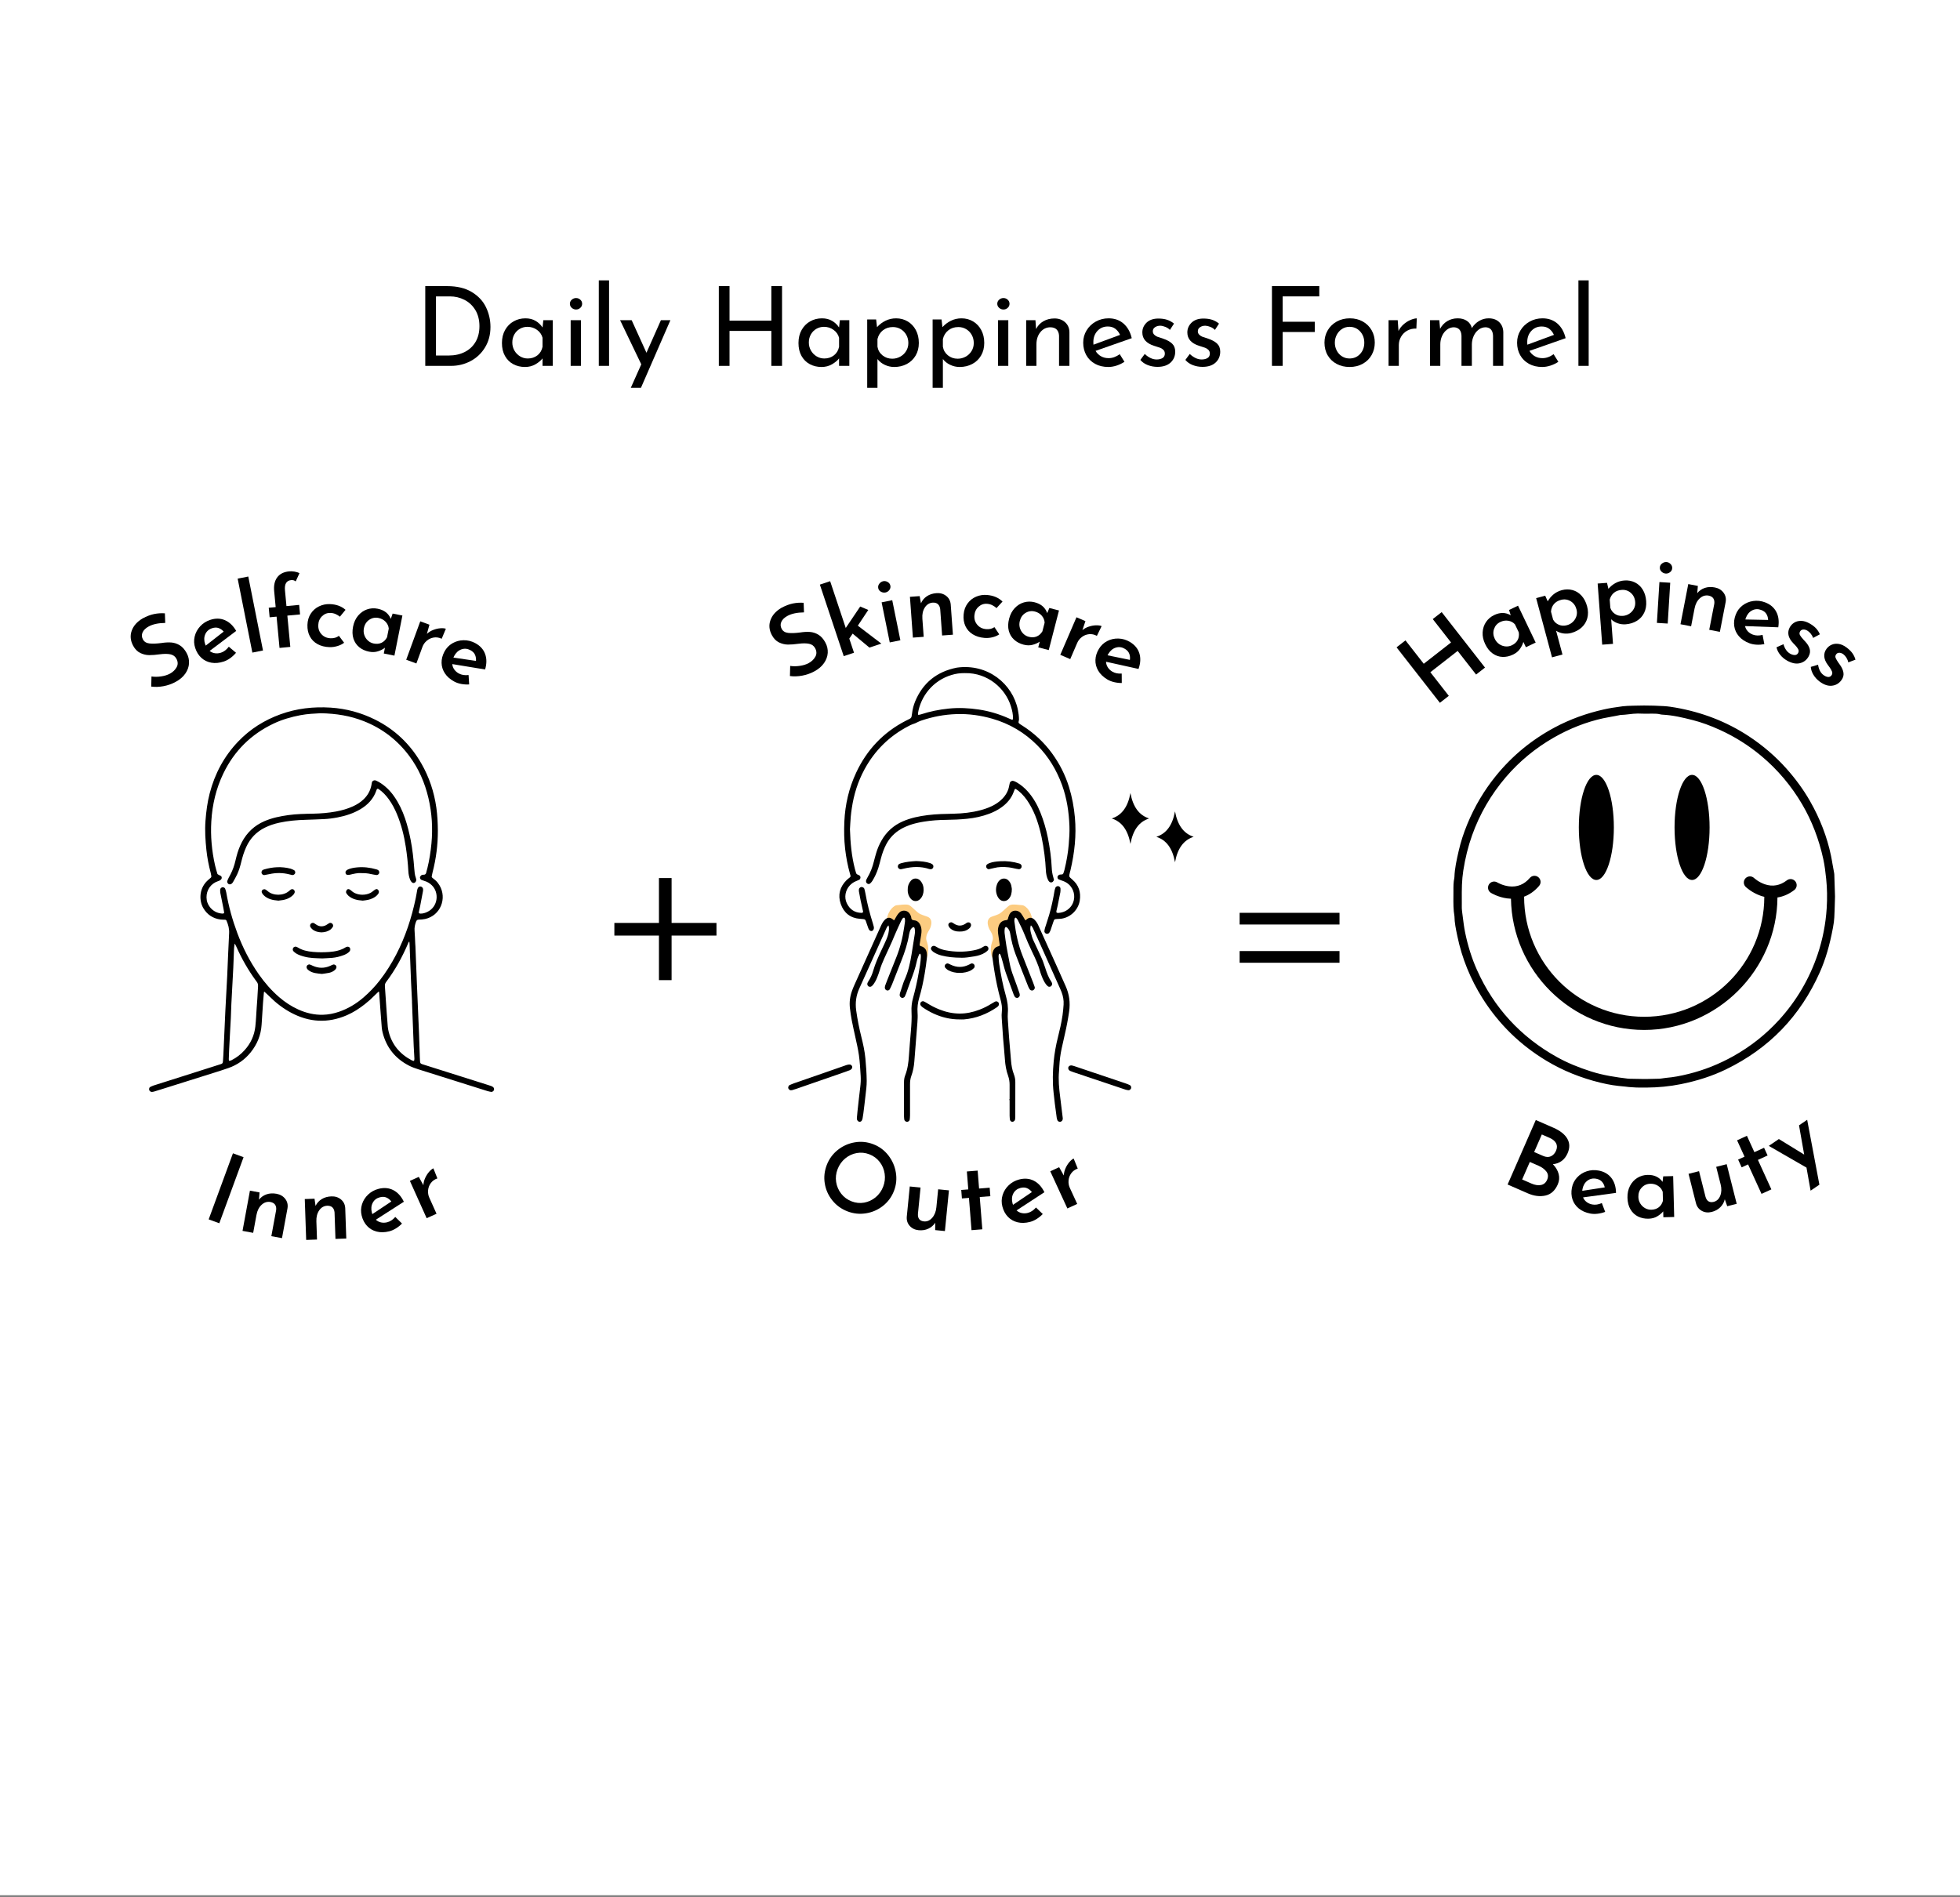 <svg xmlns="http://www.w3.org/2000/svg" fill="none" viewBox="0 0 375 363" height="363" width="375">
<rect x="0" y="0" width="375" height="363" fill="#808080" stroke="none"/>
<rect fill="white" height="362.66" width="375"></rect>
<g clip-path="url(#clip0_6_2284)">
<path fill="#FCCC81" d="M169.678 175.942C169.92 174.067 171.19 173.22 171.553 173.22C171.916 173.22 173.449 172.918 173.983 173.22C174.517 173.523 175.424 174.611 176.089 174.914C177.182 175.41 177.752 175.346 178.059 175.942C178.354 176.513 178.098 177.245 178.025 177.454C177.798 178.1 177.379 178.402 177.238 179.208C177.198 179.437 177.198 179.593 177.203 179.656C177.244 180.168 177.575 180.464 177.601 181.687C177.601 181.687 177.63 183.103 177.057 183.562C176.754 183.804 176.573 181.566 176.573 181.566L174.88 181.385L175.363 179.933C176.06 178.982 176.035 177.803 175.424 177.151C174.937 176.633 174.229 176.608 174.033 176.607C174.064 175.747 173.601 175.041 173.065 174.914C172.395 174.753 171.394 175.446 171.311 176.668L169.678 175.942Z"></path>
<path fill="#FCCC81" d="M197.491 175.942C197.249 174.067 195.979 173.22 195.616 173.22C195.253 173.22 193.721 172.918 193.187 173.22C192.653 173.523 191.745 174.611 191.08 174.914C189.987 175.41 189.418 175.346 189.11 175.942C188.816 176.513 189.072 177.245 189.145 177.454C189.371 178.1 189.791 178.402 189.931 179.208C189.971 179.437 189.971 179.593 189.966 179.656C189.926 180.168 189.594 180.464 189.568 181.687C189.568 181.687 189.539 183.103 190.112 183.562C190.415 183.804 190.596 181.566 190.596 181.566L192.29 181.385L191.806 179.933C191.109 178.982 191.135 177.803 191.745 177.151C192.232 176.633 192.94 176.608 193.136 176.607C193.106 175.747 193.569 175.041 194.104 174.914C194.774 174.753 195.775 175.446 195.858 176.668C196.402 176.426 196.947 176.184 197.491 175.942Z"></path>
<path stroke-linejoin="round" stroke-linecap="round" stroke-width="0.242" stroke="black" fill="black" d="M83.653 158.924C83.66 161.639 83.318 164.31 82.636 166.938C82.576 167.172 82.528 167.409 82.484 167.647C82.451 167.821 82.531 167.965 82.655 168.073C82.836 168.232 83.036 168.372 83.217 168.531C83.523 168.799 83.769 169.117 83.977 169.465C85.433 171.887 84.166 175.122 81.295 175.74C80.904 175.824 80.496 175.843 80.095 175.857C79.756 175.869 79.587 176.052 79.482 176.338C79.271 176.91 79.148 177.491 79.197 178.111C79.259 178.914 79.282 179.72 79.323 180.525C79.333 180.727 79.354 180.928 79.362 181.129C79.458 183.545 79.547 185.962 79.648 188.378C79.781 191.6 79.928 194.821 80.061 198.042C80.121 199.491 80.159 200.942 80.209 202.393C80.255 203.746 80.22 203.584 81.41 203.963C85.287 205.199 89.169 206.416 93.05 207.641C93.357 207.738 93.666 207.832 93.969 207.94C94.08 207.98 94.178 208.059 94.279 208.125C94.387 208.195 94.442 208.428 94.386 208.561C94.33 208.693 94.132 208.841 94.013 208.82C93.777 208.778 93.537 208.74 93.309 208.669C91.463 208.092 89.62 207.506 87.776 206.924C85.201 206.113 82.627 205.301 80.051 204.492C79.435 204.299 78.83 204.079 78.256 203.78C75.678 202.436 74.028 200.357 73.317 197.538C73.239 197.227 73.187 196.906 73.159 196.586C73.075 195.623 73.007 194.658 72.937 193.693C72.844 192.408 72.756 191.121 72.658 189.835C72.653 189.774 72.582 189.689 72.523 189.668C72.459 189.646 72.349 189.659 72.301 189.703C72.062 189.918 71.831 190.143 71.607 190.374C71.017 190.983 70.386 191.546 69.718 192.068C68.667 192.891 67.556 193.617 66.327 194.15C62.72 195.717 59.186 195.519 55.737 193.67C54.236 192.866 52.893 191.84 51.69 190.633C51.35 190.292 50.992 189.97 50.633 189.65C50.608 189.628 50.484 189.676 50.444 189.723C50.396 189.779 50.373 189.868 50.366 189.945C50.308 190.587 50.248 191.23 50.204 191.872C50.108 193.28 50.018 194.687 49.929 196.095C49.806 198.05 49.091 199.773 47.872 201.291C46.759 202.676 45.352 203.662 43.68 204.253C42.731 204.589 41.769 204.89 40.808 205.193C37.388 206.272 33.967 207.345 30.546 208.419C30.161 208.54 29.777 208.661 29.39 208.774C29.276 208.807 29.152 208.811 29.033 208.824C28.913 208.837 28.711 208.688 28.665 208.558C28.616 208.42 28.665 208.171 28.769 208.12C28.984 208.015 29.2 207.903 29.426 207.83C31.422 207.192 33.42 206.563 35.417 205.929C37.605 205.234 39.794 204.537 41.982 203.839C42.135 203.79 42.292 203.749 42.438 203.683C42.588 203.615 42.703 203.497 42.74 203.329C42.766 203.212 42.779 203.091 42.787 202.97C42.814 202.568 42.843 202.166 42.862 201.764C42.987 198.985 43.103 196.207 43.237 193.429C43.341 191.255 43.466 189.082 43.583 186.909C43.585 186.868 43.588 186.828 43.59 186.788C43.709 184.05 43.815 181.311 43.957 178.574C44.002 177.699 43.788 176.901 43.445 176.119C43.373 175.956 43.23 175.884 43.061 175.874C42.779 175.856 42.495 175.869 42.216 175.833C40.807 175.648 39.738 174.944 39.008 173.718C38.251 172.447 38.143 170.229 39.676 168.691C39.902 168.464 40.161 168.268 40.399 168.052C40.526 167.937 40.575 167.781 40.552 167.614C40.525 167.415 40.488 167.216 40.437 167.023C40.055 165.579 39.764 164.115 39.61 162.63C39.419 160.787 39.294 158.941 39.434 157.08C39.568 155.305 39.792 153.552 40.24 151.83C41.212 148.089 42.979 144.781 45.655 141.981C47.923 139.607 50.634 137.906 53.716 136.792C56.797 135.679 59.975 135.319 63.233 135.526C66.209 135.716 69.031 136.478 71.696 137.804C75.485 139.69 78.415 142.499 80.515 146.164C82.014 148.781 82.947 151.594 83.368 154.586C83.57 156.029 83.64 157.473 83.653 158.925V158.924ZM61.316 136.361C60.276 136.427 58.865 136.464 57.474 136.732C55.686 137.076 53.943 137.57 52.296 138.351C47.946 140.412 44.718 143.616 42.624 147.952C41.221 150.859 40.499 153.944 40.309 157.154C40.141 159.987 40.395 162.791 41.015 165.561C41.138 166.11 41.308 166.649 41.459 167.192C41.506 167.361 41.634 167.447 41.79 167.512C41.936 167.573 42.078 167.646 42.211 167.731C42.324 167.804 42.333 168.073 42.232 168.171C42.147 168.254 42.061 168.348 41.956 168.395C41.7 168.512 41.422 168.582 41.172 168.71C39.862 169.385 39.199 170.803 39.438 172.254C39.653 173.562 40.849 174.874 42.58 174.941C42.62 174.943 42.66 174.934 42.7 174.933C42.852 174.927 43.029 174.756 43.009 174.62C42.966 174.343 42.921 174.065 42.866 173.79C42.668 172.802 42.461 171.816 42.27 170.827C42.232 170.634 42.244 170.429 42.245 170.23C42.245 170.101 42.421 169.925 42.557 169.898C42.69 169.872 42.925 169.974 42.965 170.093C43.041 170.32 43.126 170.548 43.166 170.783C43.626 173.451 44.343 176.05 45.29 178.585C46.339 181.391 47.687 184.043 49.408 186.5C50.547 188.124 51.835 189.614 53.342 190.91C54.449 191.863 55.655 192.66 56.985 193.265C58.509 193.958 60.1 194.346 61.786 194.301C62.843 194.273 63.867 194.072 64.864 193.733C66.643 193.129 68.223 192.177 69.64 190.951C70.77 189.973 71.8 188.898 72.721 187.718C73.94 186.155 74.986 184.485 75.901 182.729C77.684 179.309 78.862 175.679 79.656 171.916C79.764 171.404 79.84 170.885 79.936 170.37C79.958 170.252 79.988 170.132 80.04 170.026C80.112 169.879 80.223 169.763 80.401 169.748C80.574 169.734 80.817 169.943 80.822 170.111C80.825 170.231 80.836 170.355 80.814 170.471C80.638 171.422 80.46 172.372 80.274 173.321C80.196 173.717 80.097 174.107 80.014 174.502C79.959 174.762 80.147 174.94 80.439 174.945C80.937 174.954 81.396 174.808 81.833 174.597C83.96 173.569 84.217 170.747 82.683 169.29C82.266 168.894 81.788 168.609 81.233 168.453C81.041 168.399 80.854 168.327 80.669 168.252C80.54 168.2 80.424 167.968 80.481 167.847C80.529 167.743 80.612 167.647 80.701 167.573C80.756 167.526 80.853 167.504 80.929 167.509C81.363 167.538 81.612 167.356 81.686 166.916C81.726 166.679 81.817 166.451 81.875 166.217C82.259 164.65 82.511 163.062 82.664 161.453C82.947 158.497 82.767 155.573 82.089 152.687C81.399 149.753 80.225 147.03 78.413 144.6C76.115 141.517 73.179 139.266 69.597 137.865C67.054 136.871 64.406 136.412 61.317 136.36L61.316 136.361ZM78.943 191.675C78.946 191.675 78.95 191.675 78.954 191.675C78.891 190.428 78.819 189.18 78.767 187.933C78.664 185.477 78.574 183.021 78.478 180.565C78.473 180.444 78.456 180.324 78.441 180.204C78.427 180.104 78.371 180.043 78.296 180.068C78.225 180.09 78.153 180.136 78.106 180.192C78.056 180.251 78.031 180.332 77.999 180.407C76.877 183.052 75.502 185.553 73.77 187.851C73.565 188.123 73.496 188.417 73.521 188.756C73.64 190.403 73.744 192.052 73.859 193.7C73.924 194.624 73.99 195.549 74.072 196.472C74.101 196.791 74.16 197.11 74.237 197.421C74.872 199.961 76.411 201.782 78.703 202.996C78.841 203.069 79.003 203.107 79.159 203.131C79.214 203.139 79.323 203.068 79.339 203.013C79.382 202.863 79.413 202.7 79.406 202.545C79.368 201.74 79.304 200.936 79.272 200.131C79.157 197.313 79.052 194.494 78.943 191.675H78.943ZM44.141 192.196C44.114 192.962 44.087 193.889 44.043 194.814C43.996 195.82 43.933 196.825 43.878 197.831C43.825 198.796 43.772 199.762 43.725 200.727C43.694 201.371 43.67 202.015 43.652 202.66C43.649 202.776 43.672 202.901 43.716 203.008C43.739 203.062 43.841 203.126 43.896 203.117C44.052 203.092 44.213 203.052 44.354 202.982C45.336 202.487 46.191 201.82 46.922 200.999C48.082 199.697 48.781 198.174 48.972 196.444C49.104 195.243 49.148 194.034 49.232 192.828C49.269 192.305 49.314 191.783 49.346 191.261C49.398 190.417 49.441 189.572 49.493 188.727C49.517 188.346 49.413 188.012 49.165 187.721C49.113 187.66 49.067 187.594 49.02 187.528C47.569 185.532 46.354 183.402 45.353 181.148C45.255 180.928 45.144 180.715 45.034 180.501C45.017 180.467 44.955 180.42 44.947 180.426C44.884 180.47 44.789 180.519 44.778 180.579C44.724 180.895 44.67 181.213 44.656 181.532C44.601 182.74 44.574 183.948 44.514 185.156C44.4 187.449 44.271 189.742 44.14 192.195L44.141 192.196Z"></path>
<path stroke-linecap="round" stroke-miterlimit="10" stroke-width="0.242" stroke="black" fill="black" d="M162.498 158.673C162.581 161.409 162.823 163.851 163.435 166.246C163.504 166.519 163.578 166.792 163.665 167.06C163.728 167.258 163.856 167.406 164.064 167.478C164.176 167.517 164.285 167.571 164.382 167.638C164.583 167.775 164.547 168.134 164.321 168.248C164.143 168.338 163.957 168.414 163.77 168.486C163.272 168.678 162.846 168.976 162.484 169.365C161.615 170.299 161.357 171.719 161.891 172.854C162.472 174.09 163.441 174.779 164.837 174.803C165.123 174.808 165.299 174.613 165.24 174.35C165.083 173.642 164.915 172.936 164.766 172.227C164.65 171.675 164.552 171.12 164.454 170.564C164.434 170.447 164.45 170.324 164.452 170.204C164.454 170.078 164.614 169.899 164.754 169.861C164.922 169.816 165.219 169.954 165.258 170.107C165.335 170.419 165.418 170.732 165.472 171.049C165.806 172.999 166.313 174.906 166.907 176.791C166.967 176.982 167.025 177.177 167.063 177.374C167.085 177.489 167.091 177.62 167.057 177.729C167.023 177.834 166.944 177.938 166.857 178.009C166.762 178.088 166.485 178.005 166.422 177.899C166.361 177.796 166.291 177.695 166.249 177.584C166.148 177.321 166.061 177.053 165.969 176.786C165.617 175.777 165.765 175.783 164.566 175.701C162.783 175.58 161.548 174.616 160.968 172.928C160.388 171.242 160.809 169.753 162.061 168.497C162.258 168.299 162.5 168.144 162.711 167.957C162.84 167.843 162.872 167.683 162.837 167.516C162.812 167.398 162.771 167.284 162.739 167.168C162.303 165.612 162 164.029 161.816 162.427C161.618 160.703 161.591 158.969 161.667 157.234C161.813 153.974 162.538 150.851 163.919 147.895C165.949 143.55 169.076 140.238 173.35 138.031C173.457 137.976 173.567 137.925 173.676 137.871C174.441 137.493 174.5 137.507 174.606 136.63C174.702 135.829 174.884 135.039 175.194 134.291C176.664 130.73 179.322 128.621 183.085 127.876C188.949 127.052 193.647 130.965 194.629 135.851C194.749 136.447 194.829 137.041 194.842 137.648C194.849 137.922 194.63 138.223 194.851 138.46C195.038 138.661 195.297 138.798 195.534 138.949C197.733 140.351 199.622 142.09 201.162 144.196C202.601 146.164 203.695 148.312 204.416 150.644C205 152.536 205.358 154.469 205.537 156.446C205.848 159.86 205.463 163.203 204.687 166.518C204.659 166.636 204.618 166.751 204.591 166.868C204.382 167.761 204.329 167.764 205.084 168.404C206.29 169.426 206.711 170.767 206.466 172.318C206.197 174.015 204.799 175.404 203.092 175.671C202.814 175.714 202.53 175.715 202.249 175.732C201.666 175.766 201.603 175.813 201.407 176.399C201.227 176.933 201.055 177.471 200.868 178.003C200.815 178.152 200.726 178.289 200.645 178.427C200.579 178.539 200.358 178.597 200.212 178.557C200.079 178.52 199.919 178.319 199.938 178.196C199.967 177.998 199.994 177.798 200.053 177.608C200.316 176.762 200.608 175.924 200.857 175.074C201.299 173.564 201.62 172.026 201.879 170.474C201.912 170.279 201.981 170.089 202.044 169.9C202.084 169.778 202.299 169.671 202.447 169.685C202.587 169.698 202.773 169.861 202.775 169.993C202.779 170.232 202.8 170.479 202.757 170.711C202.594 171.582 202.411 172.449 202.231 173.317C202.165 173.633 202.079 173.944 202.011 174.258C201.938 174.597 202.011 174.845 202.548 174.808C204.269 174.69 205.577 173.394 205.646 171.679C205.69 170.57 205.107 169.111 203.485 168.487C203.186 168.372 202.874 168.286 202.584 168.152C202.502 168.114 202.432 167.95 202.438 167.848C202.444 167.745 202.538 167.635 202.618 167.552C202.668 167.501 202.763 167.485 202.842 167.473C202.961 167.455 203.083 167.456 203.202 167.443C203.378 167.423 203.501 167.319 203.56 167.161C203.644 166.935 203.722 166.705 203.779 166.471C204.17 164.864 204.466 163.241 204.599 161.588C204.693 160.422 204.779 159.257 204.734 158.087C204.629 155.374 204.238 152.712 203.3 150.148C202.247 147.27 200.705 144.697 198.533 142.519C196.091 140.07 193.204 138.367 189.881 137.412C187.619 136.763 185.31 136.445 182.955 136.527C180.685 136.606 178.472 137.013 176.32 137.743C176.092 137.821 175.859 137.897 175.645 138.008C175.287 138.194 174.929 138.367 174.537 138.48C174.27 138.557 174.021 138.704 173.771 138.834C170.085 140.745 167.259 143.531 165.284 147.183C164.023 149.514 163.244 151.999 162.858 154.614C162.776 155.171 162.694 155.73 162.648 156.291C162.576 157.175 162.536 158.061 162.498 158.673L162.498 158.673ZM184.638 128.68C183.595 128.684 182.926 128.769 182.016 129.043C178.415 130.127 176.059 133.148 175.515 136.451C175.503 136.529 175.518 136.611 175.519 136.692C175.52 136.797 175.658 136.943 175.746 136.925C175.902 136.893 176.061 136.87 176.211 136.821C177.938 136.253 179.703 135.895 181.516 135.711C183.457 135.513 185.38 135.607 187.294 135.897C189.211 136.188 191.063 136.738 192.84 137.526C192.987 137.591 193.134 137.657 193.282 137.721C193.355 137.754 193.431 137.781 193.506 137.811C193.734 137.901 193.91 137.791 193.923 137.562C193.971 136.702 193.768 135.88 193.516 135.073C192.444 131.64 189.052 128.609 184.638 128.681V128.68Z"></path>
<path stroke-linecap="round" stroke-miterlimit="10" stroke-width="0.242" stroke="black" fill="black" d="M173.084 210.369C173.084 209.281 173.09 208.193 173.082 207.105C173.079 206.655 173.139 206.223 173.303 205.803C173.778 204.587 173.94 203.314 174.025 202.021C174.129 200.453 174.265 198.887 174.396 197.321C174.5 196.075 174.585 194.828 174.517 193.578C174.471 192.723 174.563 191.89 174.789 191.066C175.228 189.473 175.596 187.863 175.88 186.235C176.06 185.203 176.266 184.175 176.304 183.124C176.313 182.883 176.316 182.633 176.157 182.431C176.122 182.386 175.993 182.357 175.952 182.385C175.857 182.449 175.755 182.541 175.716 182.644C175.56 183.058 175.381 183.471 175.294 183.901C175.028 185.211 174.573 186.457 174.097 187.699C173.795 188.488 173.53 189.292 173.243 190.088C173.175 190.276 173.087 190.458 173.001 190.639C172.944 190.759 172.71 190.861 172.589 190.829C172.393 190.778 172.225 190.56 172.251 190.385C172.269 190.266 172.281 190.145 172.318 190.031C172.515 189.418 172.717 188.805 172.924 188.195C173.001 187.966 173.084 187.738 173.185 187.519C173.897 185.966 174.252 184.314 174.523 182.641C174.722 181.408 174.918 180.174 175.111 178.94C175.149 178.701 175.183 178.46 175.185 178.219C175.187 178.021 175.145 177.821 175.113 177.623C175.087 177.466 174.928 177.272 174.817 177.284C174.703 177.297 174.576 177.335 174.49 177.405C174.237 177.612 174.051 177.875 173.962 178.196C173.908 178.391 173.849 178.585 173.816 178.782C173.53 180.5 173.002 182.145 172.354 183.757C171.754 185.253 171.181 186.76 170.587 188.258C170.454 188.594 170.288 188.916 170.128 189.24C170.059 189.38 169.872 189.442 169.709 189.404C169.528 189.361 169.376 189.127 169.412 188.939C169.433 188.821 169.448 188.699 169.488 188.587C169.596 188.283 169.714 187.983 169.832 187.683C170.412 186.223 170.986 184.76 171.574 183.303C172.333 181.424 172.827 179.477 173.107 177.472C173.158 177.113 173.228 176.757 173.266 176.397C173.288 176.199 173.265 175.996 173.253 175.797C173.244 175.659 173.054 175.438 172.955 175.463C172.844 175.491 172.709 175.537 172.645 175.621C172.499 175.811 172.371 176.021 172.27 176.239C171.862 177.115 171.447 177.989 171.074 178.88C170.717 179.736 170.363 180.591 169.958 181.425C169.659 182.041 169.387 182.671 169.098 183.292C168.741 184.06 168.432 184.845 168.19 185.659C168.053 186.122 167.877 186.575 167.701 187.024C167.508 187.513 167.258 187.974 166.935 188.391C166.862 188.484 166.764 188.558 166.674 188.637C166.57 188.729 166.347 188.726 166.223 188.637C166.111 188.556 166.02 188.315 166.066 188.207C166.114 188.097 166.154 187.981 166.22 187.883C166.652 187.241 166.966 186.542 167.178 185.804C167.58 184.403 168.179 183.084 168.8 181.773C169.11 181.117 169.424 180.463 169.71 179.796C170.029 179.05 170.244 178.276 170.198 177.451C170.191 177.333 170.152 177.218 170.127 177.101C170.106 177.003 170.045 176.965 169.945 176.992C169.908 177.001 169.858 177.006 169.84 177.032C169.724 177.192 169.589 177.345 169.507 177.523C169.12 178.365 168.75 179.215 168.369 180.06C167.014 183.073 165.662 186.088 164.298 189.097C163.681 190.457 163.486 191.862 163.688 193.343C163.923 195.063 164.261 196.762 164.682 198.443C165.015 199.774 165.311 201.113 165.444 202.476C165.585 203.918 165.685 205.369 165.704 206.818C165.716 207.78 165.566 208.745 165.463 209.706C165.344 210.828 165.199 211.947 165.06 213.065C165.02 213.385 164.969 213.703 164.91 214.02C164.888 214.136 164.83 214.246 164.785 214.357C164.735 214.479 164.514 214.586 164.375 214.525C164.275 214.48 164.173 214.392 164.122 214.296C164.069 214.195 164.054 214.061 164.063 213.945C164.095 213.503 164.137 213.061 164.186 212.62C164.355 211.099 164.516 209.576 164.705 208.057C164.795 207.334 164.836 206.611 164.79 205.886C164.706 204.56 164.643 203.232 164.456 201.913C164.291 200.753 164.03 199.616 163.778 198.474C163.535 197.373 163.286 196.272 163.073 195.165C162.928 194.414 162.823 193.655 162.734 192.895C162.605 191.797 162.74 190.723 163.114 189.683C163.237 189.341 163.365 189.002 163.514 188.671C165.194 184.921 166.879 181.172 168.565 177.424C168.68 177.166 168.796 176.907 168.94 176.666C169.063 176.46 169.205 176.257 169.376 176.092C169.848 175.634 170.221 175.65 170.672 175.964C170.738 176.009 170.789 176.074 170.855 176.122C171.018 176.241 171.164 176.225 171.246 176.08C171.406 175.8 171.548 175.509 171.724 175.24C171.854 175.039 172.007 174.845 172.18 174.68C172.702 174.185 173.594 174.311 173.961 174.932C174.082 175.137 174.209 175.37 174.226 175.599C174.261 176.066 174.509 176.186 174.927 176.231C175.508 176.293 175.837 176.689 176.036 177.218C176.227 177.727 176.214 178.247 176.14 178.769C176.05 179.407 175.938 180.042 175.838 180.678C175.799 180.926 175.869 181.056 176.098 181.152C176.172 181.183 176.253 181.197 176.328 181.224C176.835 181.405 177.111 181.788 177.196 182.295C177.248 182.608 177.262 182.94 177.225 183.255C177.105 184.255 176.979 185.255 176.806 186.247C176.537 187.795 176.222 189.335 175.771 190.842C175.479 191.817 175.358 192.805 175.435 193.827C175.48 194.426 175.449 195.036 175.404 195.638C175.217 198.129 175.01 200.619 174.815 203.11C174.743 204.04 174.575 204.95 174.254 205.825C174.056 206.365 173.989 206.912 173.992 207.483C174.004 209.458 173.998 211.433 173.993 213.408C173.992 213.688 173.959 213.969 173.932 214.248C173.921 214.369 173.732 214.522 173.588 214.548C173.416 214.579 173.156 214.403 173.135 214.231C173.111 214.032 173.086 213.832 173.085 213.631C173.08 212.543 173.083 211.455 173.083 210.367L173.084 210.369Z"></path>
<path stroke-linecap="round" stroke-miterlimit="10" stroke-width="0.242" stroke="black" fill="black" d="M193.285 210.498C193.285 209.53 193.281 208.562 193.286 207.595C193.289 206.985 193.196 206.398 192.99 205.817C192.637 204.825 192.457 203.798 192.388 202.744C192.298 201.377 192.147 200.014 192.039 198.648C191.938 197.362 191.854 196.075 191.776 194.788C191.755 194.427 191.744 194.058 191.792 193.701C191.906 192.841 191.76 192.016 191.535 191.194C191.045 189.404 190.664 187.59 190.367 185.759C190.225 184.884 190.107 184.005 189.99 183.126C189.937 182.721 189.983 182.324 190.159 181.945C190.319 181.6 190.547 181.336 190.925 181.226C191.002 181.204 191.083 181.189 191.157 181.158C191.329 181.089 191.417 180.953 191.393 180.785C191.293 180.067 191.191 179.349 191.087 178.632C191.034 178.269 191.029 177.91 191.105 177.55C191.262 176.809 191.646 176.301 192.445 176.2C192.524 176.19 192.61 176.193 192.683 176.165C192.794 176.122 192.898 176.065 192.936 175.932C193.016 175.662 193.074 175.381 193.192 175.128C193.675 174.093 194.785 174.239 195.264 174.867C195.482 175.155 195.654 175.478 195.845 175.785C195.948 175.949 195.995 176.203 196.216 176.204C196.345 176.205 196.476 176.038 196.605 175.945C197.039 175.633 197.403 175.68 197.806 176.041C198.012 176.225 198.181 176.462 198.329 176.698C198.477 176.936 198.582 177.202 198.698 177.459C199.778 179.845 200.86 182.232 201.935 184.621C202.547 185.98 203.14 187.349 203.758 188.705C204.465 190.255 204.676 191.866 204.433 193.546C204.219 195.023 203.942 196.487 203.602 197.941C203.392 198.843 203.189 199.746 202.995 200.652C202.758 201.757 202.617 202.876 202.558 204.005C202.541 204.328 202.531 204.651 202.5 204.971C202.341 206.629 202.509 208.271 202.717 209.912C202.889 211.271 203.053 212.631 203.217 213.991C203.226 214.068 203.204 214.151 203.186 214.228C203.144 214.403 203.008 214.489 202.854 214.545C202.742 214.585 202.474 214.462 202.439 214.359C202.387 214.208 202.324 214.056 202.302 213.899C202.173 212.982 202.049 212.063 201.934 211.143C201.849 210.463 201.78 209.781 201.703 209.1C201.477 207.087 201.529 205.074 201.725 203.064C201.874 201.538 202.144 200.033 202.52 198.544C202.876 197.138 203.204 195.723 203.411 194.286C203.509 193.61 203.571 192.926 203.615 192.243C203.671 191.387 203.513 190.557 203.204 189.757C203.117 189.532 203.021 189.31 202.922 189.09C201.671 186.294 200.42 183.498 199.166 180.703C198.688 179.637 198.208 178.57 197.718 177.51C197.636 177.333 197.498 177.181 197.379 177.023C197.36 176.997 197.311 176.986 197.274 176.98C197.177 176.967 197.117 177.008 197.09 177.094C196.952 177.531 196.989 177.976 197.092 178.405C197.233 178.991 197.39 179.572 197.66 180.121C198.121 181.062 198.54 182.023 198.989 182.97C199.336 183.7 199.617 184.454 199.858 185.224C200.159 186.189 200.504 187.133 201.08 187.976C201.124 188.04 201.141 188.123 201.171 188.198C201.213 188.306 201.126 188.537 201.011 188.627C200.889 188.722 200.664 188.731 200.563 188.637C200.446 188.528 200.322 188.422 200.228 188.294C199.89 187.837 199.645 187.329 199.443 186.8C199.342 186.537 199.232 186.275 199.16 186.003C198.782 184.593 198.161 183.281 197.532 181.974C197.008 180.883 196.528 179.776 196.081 178.651C195.726 177.754 195.274 176.895 194.852 176.025C194.766 175.849 194.629 175.694 194.497 175.545C194.453 175.495 194.336 175.452 194.283 175.475C194.183 175.519 194.056 175.598 194.028 175.69C193.97 175.877 193.929 176.087 193.952 176.279C194.225 178.567 194.678 180.812 195.543 182.961C196.235 184.681 196.903 186.411 197.578 188.137C197.68 188.399 197.772 188.666 197.86 188.933C197.913 189.096 197.75 189.344 197.563 189.405C197.426 189.449 197.195 189.383 197.128 189.269C197.027 189.097 196.914 188.926 196.841 188.741C196.041 186.718 195.236 184.695 194.456 182.663C193.949 181.342 193.618 179.97 193.388 178.575C193.312 178.117 193.119 177.735 192.784 177.422C192.727 177.369 192.647 177.339 192.578 177.298C192.484 177.242 192.3 177.28 192.254 177.372C192.2 177.477 192.121 177.583 192.11 177.695C192.082 177.973 192.053 178.259 192.086 178.534C192.193 179.414 192.309 180.294 192.457 181.167C192.64 182.239 192.864 183.304 193.062 184.373C193.223 185.249 193.489 186.09 193.807 186.922C194.211 187.975 194.571 189.044 194.944 190.109C194.982 190.219 194.981 190.344 194.991 190.463C194.999 190.566 194.824 190.771 194.695 190.817C194.566 190.863 194.328 190.792 194.265 190.678C194.187 190.539 194.104 190.4 194.049 190.251C193.58 188.964 193.123 187.672 192.65 186.386C192.371 185.629 192.162 184.853 191.968 184.071C191.852 183.604 191.697 183.145 191.544 182.688C191.508 182.583 191.409 182.497 191.331 182.408C191.309 182.382 191.254 182.357 191.227 182.367C191.159 182.393 191.063 182.424 191.042 182.478C190.985 182.625 190.925 182.786 190.931 182.939C190.95 183.421 190.971 183.907 191.043 184.384C191.357 186.456 191.735 188.517 192.319 190.534C192.637 191.63 192.799 192.733 192.7 193.876C192.662 194.316 192.684 194.764 192.71 195.206C192.774 196.292 192.848 197.378 192.935 198.463C193.053 199.95 193.196 201.434 193.31 202.922C193.38 203.852 193.538 204.761 193.873 205.635C194.049 206.092 194.137 206.558 194.136 207.051C194.128 209.268 194.133 211.486 194.13 213.703C194.13 213.863 194.111 214.024 194.095 214.184C194.075 214.37 193.858 214.552 193.676 214.544C193.536 214.538 193.362 214.385 193.346 214.239C193.32 214 193.29 213.759 193.288 213.52C193.282 212.512 193.285 211.504 193.285 210.496H193.284L193.285 210.498Z"></path>
<path stroke-linecap="round" stroke-miterlimit="10" stroke-width="0.242" stroke="black" fill="black" d="M201.529 168.379C201.458 168.48 201.406 168.591 201.323 168.667C201.212 168.766 200.965 168.754 200.874 168.659C200.793 168.574 200.702 168.486 200.652 168.382C200.367 167.792 200.248 167.155 200.221 166.509C200.177 165.501 200.081 164.5 199.955 163.499C199.668 161.214 199.229 158.963 198.467 156.784C198.094 155.716 197.616 154.694 197.032 153.724C196.467 152.785 195.792 151.936 194.938 151.24C194.782 151.113 194.611 151.006 194.443 150.895C194.308 150.805 194.089 150.861 194.03 150.998C193.967 151.145 193.906 151.294 193.852 151.445C193.402 152.708 192.564 153.665 191.485 154.427C190.79 154.919 190.033 155.296 189.238 155.596C187.872 156.111 186.456 156.413 185.007 156.556C183.682 156.688 182.353 156.75 181.022 156.762C179.609 156.775 178.203 156.873 176.806 157.095C175.848 157.246 174.904 157.446 173.989 157.771C173.417 157.975 172.865 158.219 172.341 158.522C171.088 159.246 170.114 160.241 169.442 161.527C168.992 162.389 168.67 163.298 168.425 164.238C168.273 164.823 168.125 165.409 167.947 165.986C167.674 166.876 167.287 167.718 166.796 168.509C166.692 168.677 166.55 168.824 166.406 168.96C166.319 169.043 166.195 169.063 166.07 169.013C165.922 168.954 165.797 168.78 165.814 168.641C165.824 168.562 165.819 168.476 165.85 168.405C165.914 168.258 165.993 168.117 166.074 167.978C166.653 166.999 167.057 165.95 167.321 164.845C167.443 164.336 167.59 163.832 167.734 163.329C167.981 162.474 168.327 161.658 168.768 160.885C169.696 159.255 171.018 158.059 172.735 157.3C174.263 156.625 175.876 156.299 177.524 156.094C179.168 155.888 180.818 155.863 182.471 155.826C184.208 155.788 185.929 155.602 187.614 155.157C188.356 154.961 189.081 154.714 189.774 154.384C190.543 154.017 191.25 153.557 191.848 152.941C192.538 152.23 193.025 151.412 193.192 150.421C193.225 150.223 193.27 150.026 193.321 149.832C193.38 149.612 193.686 149.471 193.911 149.561C194.098 149.635 194.286 149.711 194.459 149.812C195.267 150.282 195.973 150.875 196.591 151.578C197.613 152.744 198.362 154.073 198.936 155.505C199.567 157.079 200.043 158.703 200.374 160.366C200.751 162.266 201.021 164.18 201.108 166.117C201.135 166.725 201.233 167.318 201.407 167.901C201.452 168.054 201.486 168.21 201.529 168.377L201.529 168.379Z"></path>
<path stroke-linecap="round" stroke-miterlimit="10" stroke-width="0.242" stroke="black" fill="black" d="M183.579 194.95C181.866 194.947 180.235 194.567 178.681 193.848C177.949 193.509 177.252 193.11 176.589 192.654C176.461 192.566 176.358 192.437 176.252 192.319C176.164 192.22 176.176 191.99 176.264 191.866C176.351 191.744 176.572 191.666 176.693 191.727C176.907 191.836 177.122 191.943 177.324 192.071C178.073 192.546 178.86 192.947 179.682 193.276C180.925 193.774 182.212 194.059 183.556 194.071C184.901 194.084 186.191 193.802 187.439 193.325C188.229 193.023 188.985 192.646 189.704 192.2C189.943 192.052 190.186 191.909 190.431 191.773C190.608 191.675 190.858 191.755 190.953 191.925C191.049 192.097 191.009 192.347 190.864 192.475C190.804 192.528 190.749 192.587 190.683 192.633C188.79 193.929 186.721 194.752 184.422 194.945C184.142 194.969 183.86 194.948 183.579 194.948V194.95Z"></path>
<path stroke-linecap="round" stroke-miterlimit="10" stroke-width="0.242" stroke="black" fill="black" d="M151.184 208.496C151.154 208.495 150.959 208.311 150.927 208.181C150.898 208.067 150.998 207.802 151.101 207.757C151.396 207.631 151.689 207.499 151.992 207.393C154.08 206.666 156.172 205.946 158.261 205.22C159.514 204.784 160.765 204.337 162.02 203.907C162.204 203.843 162.41 203.817 162.605 203.823C162.702 203.826 162.811 203.93 162.884 204.013C162.975 204.116 162.942 204.368 162.843 204.456C162.754 204.534 162.665 204.625 162.558 204.669C162.261 204.791 161.957 204.895 161.652 205.001C158.537 206.083 155.422 207.164 152.305 208.243C152.04 208.335 151.77 208.417 151.499 208.493C151.425 208.514 151.341 208.496 151.183 208.496H151.184Z"></path>
<path stroke-linecap="round" stroke-miterlimit="10" stroke-width="0.242" stroke="black" fill="black" d="M216.307 208.123C216.301 208.306 216.08 208.528 215.909 208.502C215.712 208.473 215.513 208.439 215.325 208.376C214.142 207.982 212.962 207.578 211.78 207.182C209.796 206.516 207.811 205.855 205.827 205.189C205.484 205.074 205.141 204.957 204.807 204.819C204.703 204.777 204.599 204.683 204.547 204.585C204.497 204.49 204.478 204.346 204.514 204.25C204.55 204.155 204.659 204.059 204.758 204.021C204.862 203.981 204.998 203.986 205.11 204.012C205.344 204.067 205.574 204.145 205.803 204.222C208.93 205.274 212.056 206.326 215.182 207.382C215.486 207.485 215.79 207.595 216.081 207.729C216.225 207.797 216.317 207.942 216.308 208.123H216.307Z"></path>
<path stroke-linecap="round" stroke-miterlimit="10" stroke-width="0.242" stroke="black" fill="black" d="M183.939 183.149C182.475 183.132 181.316 183.016 180.177 182.727C179.625 182.586 179.104 182.376 178.638 182.048C178.509 181.957 178.406 181.829 178.299 181.711C178.201 181.601 178.221 181.397 178.332 181.267C178.432 181.15 178.654 181.077 178.766 181.127C178.876 181.176 178.993 181.218 179.092 181.284C179.64 181.651 180.259 181.838 180.892 181.96C182.691 182.309 184.499 182.324 186.3 181.972C186.971 181.841 187.637 181.666 188.211 181.258C188.276 181.212 188.353 181.183 188.426 181.147C188.604 181.062 188.834 181.139 188.947 181.32C189.02 181.437 189.007 181.686 188.911 181.773C188.762 181.907 188.616 182.049 188.45 182.157C187.83 182.56 187.128 182.766 186.413 182.883C185.499 183.032 184.581 183.177 183.938 183.147L183.939 183.149Z"></path>
<path stroke-linecap="round" stroke-miterlimit="10" stroke-width="0.242" stroke="black" fill="black" d="M193.47 170.113C193.468 170.86 193.339 171.432 192.917 171.91C192.455 172.434 191.687 172.437 191.241 171.9C191.115 171.749 191 171.578 190.922 171.397C190.592 170.622 190.604 169.842 190.948 169.073C191.064 168.814 191.24 168.599 191.471 168.43C191.868 168.141 192.435 168.176 192.796 168.509C193.068 168.76 193.26 169.063 193.35 169.417C193.419 169.686 193.445 169.966 193.47 170.113V170.113Z"></path>
<path stroke-linecap="round" stroke-miterlimit="10" stroke-width="0.242" stroke="black" fill="black" d="M173.785 170.257C173.774 169.632 173.955 169.076 174.373 168.604C174.804 168.116 175.513 168.104 175.962 168.578C176.43 169.071 176.607 169.684 176.592 170.337C176.578 170.945 176.4 171.517 175.95 171.97C175.492 172.432 174.79 172.412 174.36 171.915C173.948 171.439 173.769 170.882 173.786 170.257H173.785Z"></path>
<path stroke-linecap="round" stroke-miterlimit="10" stroke-width="0.242" stroke="black" fill="black" d="M175.3 164.89C176.206 164.932 177.086 164.991 177.931 165.279C178.077 165.329 178.212 165.422 178.343 165.508C178.452 165.578 178.49 165.803 178.437 165.947C178.38 166.105 178.209 166.224 178.071 166.206C177.991 166.196 177.907 166.204 177.834 166.18C176.18 165.629 174.519 165.701 172.852 166.111C172.697 166.149 172.541 166.184 172.383 166.211C172.19 166.243 171.98 166.107 171.914 165.917C171.853 165.741 171.964 165.479 172.13 165.412C172.242 165.367 172.354 165.323 172.469 165.29C173.402 165.025 174.36 164.945 175.3 164.89H175.3Z"></path>
<path stroke-linecap="round" stroke-miterlimit="10" stroke-width="0.242" stroke="black" fill="black" d="M195.354 165.819C195.347 166.006 195.137 166.226 194.973 166.209C194.815 166.192 194.658 166.166 194.502 166.136C193.992 166.039 193.486 165.901 192.971 165.846C192.014 165.745 191.054 165.741 190.11 165.994C189.803 166.077 189.49 166.142 189.178 166.208C189.068 166.232 188.865 166.068 188.822 165.931C188.775 165.779 188.82 165.563 188.933 165.495C189.068 165.413 189.204 165.326 189.351 165.271C189.996 165.029 190.678 164.97 191.355 164.927C192.603 164.846 193.83 165.003 195.028 165.367C195.227 165.428 195.361 165.625 195.353 165.819L195.354 165.819Z"></path>
<path stroke-linecap="round" stroke-miterlimit="10" stroke-width="0.242" stroke="black" fill="black" d="M183.659 186.051C182.859 186.057 182.156 185.903 181.503 185.565C181.296 185.458 181.127 185.274 180.951 185.112C180.851 185.021 180.858 184.781 180.941 184.661C181.024 184.54 181.255 184.438 181.362 184.484C181.508 184.547 181.652 184.616 181.795 184.686C183.032 185.298 184.267 185.302 185.497 184.67C185.604 184.615 185.708 184.553 185.817 184.501C185.942 184.441 186.166 184.497 186.256 184.605C186.382 184.757 186.397 185.035 186.261 185.157C186.083 185.316 185.901 185.481 185.694 185.594C185.166 185.883 184.31 186.055 183.659 186.052L183.659 186.051Z"></path>
<path stroke-linecap="round" stroke-miterlimit="10" stroke-width="0.242" stroke="black" fill="black" d="M183.575 178.135C182.922 178.141 182.314 177.976 181.828 177.497C181.719 177.389 181.65 177.236 181.581 177.095C181.522 176.972 181.6 176.735 181.73 176.678C181.834 176.632 181.968 176.585 182.064 176.614C182.211 176.66 182.339 176.77 182.473 176.856C183.263 177.371 184.047 177.358 184.827 176.832C184.926 176.765 185.017 176.672 185.126 176.638C185.23 176.607 185.36 176.617 185.466 176.649C185.591 176.686 185.691 176.921 185.669 177.05C185.634 177.257 185.525 177.419 185.37 177.556C184.861 178.01 184.249 178.152 183.575 178.135V178.135Z"></path>
<path stroke-linejoin="round" stroke-linecap="round" stroke-width="0.242" stroke="black" fill="black" d="M79.522 168.348C79.519 168.618 79.362 168.787 79.211 168.835C79.079 168.875 78.962 168.824 78.88 168.74C78.772 168.625 78.666 168.494 78.605 168.351C78.383 167.827 78.28 167.276 78.25 166.706C78.166 165.136 77.994 163.575 77.756 162.02C77.425 159.863 76.897 157.758 76.057 155.738C75.638 154.73 75.131 153.769 74.493 152.882C73.947 152.125 73.317 151.451 72.546 150.917C72.291 150.741 72.065 150.788 71.957 151.044C71.942 151.08 71.928 151.119 71.915 151.157C71.901 151.195 71.891 151.233 71.877 151.272C71.326 152.827 70.261 153.94 68.86 154.762C67.524 155.546 66.07 156.005 64.558 156.298C63.686 156.467 62.808 156.581 61.921 156.619C60.794 156.668 59.667 156.721 58.539 156.75C56.803 156.796 55.08 156.944 53.381 157.317C52.433 157.524 51.518 157.826 50.645 158.256C48.989 159.071 47.785 160.321 47.014 161.994C46.591 162.912 46.293 163.872 46.056 164.853C45.857 165.676 45.626 166.492 45.266 167.26C45.028 167.77 44.743 168.258 44.469 168.75C44.413 168.852 44.313 168.931 44.23 169.018C44.142 169.112 43.893 169.132 43.78 169.055C43.663 168.977 43.551 168.746 43.595 168.635C43.683 168.412 43.765 168.184 43.883 167.978C44.345 167.169 44.724 166.325 44.98 165.431C45.124 164.928 45.233 164.415 45.366 163.908C45.611 162.97 45.937 162.062 46.388 161.2C47.342 159.384 48.757 158.063 50.639 157.247C52.093 156.617 53.629 156.31 55.191 156.092C56.753 155.874 58.322 155.851 59.893 155.821C61.385 155.792 62.87 155.674 64.339 155.399C65.451 155.19 66.535 154.884 67.567 154.415C68.341 154.062 69.056 153.618 69.672 153.02C70.447 152.268 70.957 151.375 71.17 150.315C71.209 150.119 71.234 149.919 71.278 149.723C71.329 149.504 71.65 149.364 71.867 149.464C72.049 149.548 72.234 149.63 72.407 149.732C73.572 150.417 74.518 151.34 75.293 152.441C76.204 153.735 76.874 155.153 77.384 156.648C77.839 157.984 78.174 159.355 78.448 160.738C78.808 162.559 78.998 164.402 79.14 166.249C79.186 166.855 79.234 167.452 79.447 168.027C79.502 168.174 79.517 168.334 79.519 168.347L79.522 168.348Z"></path>
<path stroke-linejoin="round" stroke-linecap="round" stroke-width="0.242" stroke="black" fill="black" d="M61.669 183.277C60.412 183.234 59.326 183.227 58.266 182.943C57.721 182.796 57.183 182.635 56.702 182.332C56.534 182.226 56.386 182.087 56.239 181.951C56.098 181.821 56.101 181.548 56.231 181.403C56.336 181.286 56.539 181.231 56.665 181.287C56.738 181.32 56.816 181.345 56.883 181.388C57.79 181.966 58.809 182.175 59.857 182.269C60.899 182.363 61.944 182.364 62.988 182.286C64.122 182.202 65.217 181.988 66.199 181.372C66.265 181.33 66.348 181.316 66.422 181.287C66.542 181.24 66.788 181.316 66.841 181.444C66.883 181.549 66.907 181.682 66.881 181.787C66.854 181.896 66.772 182.003 66.687 182.082C66.389 182.361 66.026 182.538 65.648 182.677C64.966 182.926 64.266 183.11 63.542 183.168C62.862 183.223 62.179 183.249 61.669 183.278L61.669 183.277Z"></path>
<path stroke-linejoin="round" stroke-linecap="round" stroke-width="0.242" stroke="black" fill="black" d="M53.258 172.219C52.189 172.132 51.21 171.935 50.465 171.147C50.357 171.033 50.282 170.886 50.202 170.748C50.141 170.642 50.227 170.379 50.358 170.332C50.463 170.295 50.607 170.254 50.693 170.297C50.87 170.384 51.025 170.519 51.178 170.648C52.265 171.562 54.216 171.565 55.333 170.628C55.456 170.526 55.578 170.421 55.706 170.325C55.835 170.229 56.042 170.248 56.147 170.356C56.26 170.474 56.309 170.677 56.245 170.797C56.189 170.902 56.138 171.015 56.06 171.104C55.732 171.473 55.321 171.719 54.865 171.9C54.333 172.112 53.77 172.153 53.257 172.22L53.258 172.219Z"></path>
<path stroke-linejoin="round" stroke-linecap="round" stroke-width="0.242" stroke="black" fill="black" d="M69.391 172.216C68.392 172.146 67.491 171.964 66.754 171.326C66.605 171.197 66.489 171.027 66.374 170.864C66.332 170.805 66.309 170.705 66.327 170.637C66.355 170.528 66.405 170.412 66.481 170.331C66.566 170.241 66.701 170.23 66.811 170.297C66.947 170.38 67.081 170.472 67.197 170.579C68.237 171.54 70.307 171.607 71.44 170.62C71.589 170.49 71.758 170.379 71.93 170.279C72.048 170.21 72.179 170.273 72.254 170.362C72.325 170.446 72.383 170.571 72.38 170.676C72.377 170.786 72.311 170.905 72.244 170.999C72.006 171.336 71.67 171.559 71.312 171.748C70.692 172.076 70.013 172.152 69.391 172.217L69.391 172.216Z"></path>
<path stroke-linejoin="round" stroke-linecap="round" stroke-width="0.242" stroke="black" fill="black" d="M69.121 166.952C68.436 166.903 67.694 167.067 66.952 167.254C66.802 167.291 66.638 167.302 66.485 167.287C66.367 167.276 66.249 167.194 66.234 167.062C66.222 166.952 66.219 166.804 66.281 166.731C66.379 166.616 66.524 166.525 66.666 166.465C67.189 166.246 67.747 166.158 68.304 166.102C69.555 165.978 70.784 166.126 71.99 166.475C72.067 166.497 72.141 166.528 72.216 166.558C72.389 166.628 72.495 166.879 72.429 167.061C72.382 167.193 72.18 167.343 72.061 167.324C71.706 167.266 71.347 167.221 70.998 167.136C70.409 166.991 69.812 166.95 69.121 166.953V166.952Z"></path>
<path stroke-linejoin="round" stroke-linecap="round" stroke-width="0.242" stroke="black" fill="black" d="M55.899 167.32C55.725 167.278 55.569 167.242 55.414 167.202C54.11 166.865 52.803 166.862 51.492 167.152C51.18 167.221 50.864 167.273 50.549 167.329C50.429 167.35 50.223 167.21 50.174 167.079C50.104 166.893 50.194 166.633 50.358 166.566C50.432 166.536 50.505 166.502 50.581 166.48C52.228 166.006 53.886 165.9 55.556 166.338C55.785 166.398 55.997 166.518 56.213 166.621C56.327 166.675 56.398 166.908 56.358 167.045C56.319 167.177 56.116 167.332 56 167.322C55.96 167.318 55.92 167.322 55.899 167.322L55.899 167.32Z"></path>
<path stroke-linejoin="round" stroke-linecap="round" stroke-width="0.242" stroke="black" fill="black" d="M61.59 186.244C60.734 186.149 59.925 186.119 59.225 185.651C59.058 185.539 58.903 185.418 58.813 185.225C58.752 185.094 58.764 184.882 58.892 184.788C58.981 184.723 59.116 184.652 59.21 184.673C59.4 184.717 59.577 184.818 59.757 184.901C60.917 185.432 62.081 185.444 63.248 184.924C63.43 184.843 63.605 184.734 63.794 184.684C63.889 184.658 64.025 184.713 64.118 184.771C64.24 184.847 64.291 185.093 64.229 185.201C64.169 185.304 64.111 185.417 64.025 185.494C63.72 185.767 63.355 185.946 62.961 186.031C62.492 186.132 62.012 186.181 61.591 186.244L61.59 186.244Z"></path>
<path stroke-linejoin="round" stroke-linecap="round" stroke-width="0.242" stroke="black" fill="black" d="M61.497 178.292C60.889 178.262 60.309 178.131 59.828 177.722C59.707 177.62 59.611 177.488 59.514 177.362C59.397 177.21 59.437 176.939 59.583 176.816C59.706 176.713 59.908 176.68 60.03 176.757C60.232 176.884 60.422 177.034 60.631 177.148C60.992 177.346 61.384 177.422 61.793 177.355C62.113 177.302 62.408 177.181 62.673 176.989C62.801 176.897 62.938 176.813 63.076 176.735C63.186 176.673 63.406 176.739 63.508 176.854C63.616 176.974 63.656 177.185 63.573 177.297C63.455 177.455 63.343 177.631 63.19 177.75C62.697 178.133 62.117 178.272 61.496 178.292H61.497Z"></path>
<path fill="black" d="M128.493 168.019H126.074V187.554H128.493V168.019Z"></path>
<path fill="black" d="M137.08 179.026V176.607H117.545V179.026H137.08Z"></path>
<path fill="black" d="M256.283 176.91V174.672H237.172V176.91H256.283Z"></path>
<path fill="black" d="M256.283 184.227V181.989H237.172V184.227H256.283Z"></path>
<path fill="black" d="M224.809 155.258C225.296 157.886 226.446 159.494 228.376 160.123C226.444 160.758 225.286 162.353 224.813 164.995C224.323 162.343 223.176 160.748 221.24 160.131C223.16 159.5 224.33 157.916 224.809 155.258Z"></path>
<path fill="black" d="M216.281 151.75C216.768 154.378 217.918 155.986 219.848 156.616C217.916 157.25 216.758 158.845 216.285 161.488C215.795 158.836 214.648 157.241 212.712 156.623C214.632 155.993 215.802 154.409 216.281 151.75Z"></path>
<path fill="black" d="M46.601 221.435L41.958 234.078L39.926 233.331L44.569 220.689L46.601 221.435Z"></path>
<path fill="black" d="M54.574 229.41C54.974 229.929 55.117 230.529 55.005 231.211L53.953 236.924L51.915 236.549L52.833 231.564C52.882 231.159 52.822 230.822 52.652 230.553C52.482 230.284 52.186 230.103 51.764 230.013C51.133 229.897 50.564 230.072 50.059 230.536C49.552 231.001 49.223 231.652 49.069 232.489L48.44 235.91L46.402 235.535L47.819 227.838L49.657 228.176L49.551 229.568C49.928 229.086 50.408 228.745 50.99 228.544C51.572 228.344 52.209 228.308 52.901 228.435C53.616 228.567 54.174 228.893 54.574 229.411V229.41Z"></path>
<path fill="black" d="M65.246 229.528C65.748 229.949 66.017 230.504 66.053 231.194L66.254 237L64.183 237.071L64.008 232.005C63.969 231.599 63.838 231.283 63.614 231.056C63.39 230.829 63.063 230.717 62.631 230.72C61.99 230.742 61.472 231.035 61.078 231.597C60.684 232.16 60.502 232.867 60.532 233.717L60.652 237.193L58.581 237.264L58.311 229.443L60.178 229.378L60.374 230.76C60.639 230.207 61.034 229.771 61.56 229.451C62.086 229.13 62.7 228.958 63.403 228.934C64.129 228.908 64.744 229.107 65.246 229.527L65.246 229.528Z"></path>
<path fill="black" d="M75.629 232.87L76.916 234.131C76.572 234.484 76.186 234.793 75.756 235.06C75.327 235.326 74.897 235.513 74.466 235.62C73.592 235.838 72.792 235.854 72.066 235.667C71.339 235.48 70.729 235.124 70.236 234.598C69.743 234.073 69.397 233.416 69.2 232.626C69.015 231.884 69.035 231.154 69.263 230.436C69.491 229.718 69.888 229.095 70.455 228.565C71.022 228.036 71.694 227.674 72.472 227.48C73.501 227.223 74.432 227.312 75.265 227.745C76.098 228.179 76.766 228.919 77.268 229.962L71.91 233.398C72.191 233.659 72.52 233.831 72.897 233.915C73.273 233.999 73.665 233.99 74.073 233.888C74.635 233.748 75.154 233.408 75.63 232.87H75.629ZM71.317 230.152C71.027 230.695 70.97 231.32 71.146 232.025C71.179 232.157 71.21 232.257 71.24 232.326L74.871 229.913C74.623 229.581 74.319 229.333 73.96 229.168C73.601 229.003 73.182 228.981 72.704 229.1C72.069 229.258 71.607 229.609 71.317 230.152V230.152Z"></path>
<path fill="black" d="M81.352 225.403C81.564 224.943 81.817 224.549 82.109 224.221C82.401 223.894 82.671 223.675 82.918 223.563L83.683 225.492C83.146 225.679 82.726 225.98 82.425 226.391C82.124 226.804 81.95 227.261 81.905 227.761C81.859 228.262 81.938 228.737 82.14 229.187L83.52 232.258L81.63 233.107L78.423 225.969L80.127 225.203L81.005 226.796C81.025 226.328 81.14 225.863 81.353 225.403L81.352 225.403Z"></path>
<path fill="black" d="M160.289 220.045C161.244 219.283 162.327 218.799 163.537 218.593C164.748 218.387 165.934 218.508 167.096 218.957C168.246 219.402 169.2 220.107 169.957 221.075C170.713 222.042 171.194 223.133 171.398 224.349C171.602 225.566 171.484 226.743 171.043 227.882C170.594 229.044 169.89 230.001 168.931 230.755C167.972 231.508 166.887 231.981 165.675 232.174C164.463 232.366 163.282 232.24 162.132 231.796C160.97 231.346 160.007 230.647 159.244 229.697C158.481 228.747 158 227.672 157.803 226.472C157.606 225.272 157.735 224.085 158.188 222.912C158.633 221.762 159.333 220.805 160.289 220.045ZM159.978 226.183C160.107 227.012 160.43 227.759 160.947 228.421C161.464 229.084 162.126 229.571 162.931 229.883C163.724 230.189 164.526 230.271 165.335 230.128C166.144 229.984 166.873 229.645 167.524 229.109C168.174 228.574 168.656 227.898 168.972 227.081C169.288 226.264 169.383 225.435 169.259 224.593C169.135 223.752 168.817 223.001 168.306 222.34C167.794 221.68 167.141 221.196 166.347 220.889C165.542 220.577 164.731 220.495 163.914 220.642C163.097 220.789 162.362 221.133 161.71 221.674C161.057 222.216 160.573 222.895 160.258 223.711C159.942 224.528 159.848 225.352 159.977 226.181L159.978 226.183Z"></path>
<path fill="black" d="M181.558 227.782L180.785 235.569L178.925 235.385L178.935 233.973C178.613 234.474 178.172 234.854 177.613 235.115C177.054 235.376 176.437 235.472 175.763 235.405C175.051 235.335 174.48 235.058 174.051 234.576C173.622 234.093 173.435 233.507 173.491 232.819L174.064 227.038L176.126 227.242L175.625 232.287C175.577 233.15 175.957 233.628 176.766 233.72C177.367 233.78 177.895 233.553 178.349 233.041C178.802 232.528 179.071 231.855 179.154 231.019L179.495 227.577L181.557 227.781L181.558 227.782Z"></path>
<path fill="black" d="M187.051 224.003L187.323 227.434L189.352 227.273L189.48 228.896L187.452 229.056L187.943 235.234L185.877 235.398L185.387 229.22L184.04 229.327L183.912 227.705L185.258 227.598L184.986 224.167L187.051 224.003Z"></path>
<path fill="black" d="M198.21 231.059L199.508 232.309C199.167 232.665 198.783 232.978 198.356 233.247C197.929 233.517 197.5 233.708 197.071 233.819C196.199 234.045 195.399 234.066 194.671 233.886C193.943 233.705 193.33 233.353 192.832 232.833C192.334 232.312 191.983 231.657 191.78 230.869C191.588 230.129 191.603 229.399 191.824 228.679C192.046 227.959 192.438 227.333 193 226.798C193.562 226.264 194.232 225.897 195.008 225.696C196.035 225.431 196.967 225.512 197.803 225.938C198.64 226.365 199.313 227.099 199.824 228.138L194.495 231.619C194.778 231.877 195.109 232.046 195.486 232.127C195.864 232.208 196.256 232.195 196.661 232.09C197.223 231.945 197.739 231.602 198.21 231.059ZM193.876 228.378C193.59 228.923 193.538 229.548 193.72 230.253C193.754 230.384 193.786 230.484 193.817 230.553L197.428 228.109C197.177 227.78 196.871 227.533 196.511 227.372C196.15 227.21 195.731 227.192 195.254 227.315C194.621 227.479 194.162 227.833 193.876 228.378L193.876 228.378Z"></path>
<path fill="black" d="M203.868 223.542C204.076 223.08 204.325 222.683 204.615 222.353C204.904 222.024 205.172 221.802 205.418 221.688L206.201 223.609C205.665 223.802 205.248 224.105 204.951 224.52C204.653 224.936 204.484 225.394 204.443 225.894C204.402 226.395 204.485 226.87 204.691 227.318L206.099 230.376L204.217 231.243L200.945 224.134L202.642 223.353L203.535 224.938C203.55 224.469 203.661 224.004 203.87 223.542H203.868Z"></path>
<path fill="black" d="M298.216 224.653C298.388 225.321 298.331 225.983 298.045 226.638C297.521 227.836 296.727 228.549 295.665 228.779C294.603 229.008 293.478 228.863 292.292 228.344L288.444 226.662L293.838 214.321L297.211 215.796C298.499 216.359 299.385 217.059 299.867 217.896C300.349 218.732 300.369 219.659 299.924 220.676C299.642 221.32 299.26 221.817 298.778 222.165C298.296 222.513 297.739 222.717 297.107 222.777C297.673 223.36 298.042 223.986 298.215 224.654L298.216 224.653ZM294.824 226.755C295.368 226.65 295.762 226.32 296.003 225.766C296.26 225.179 296.216 224.655 295.873 224.195C295.529 223.735 295.018 223.357 294.34 223.06L292.695 222.342L291.228 225.699L293.008 226.476C293.674 226.768 294.28 226.861 294.824 226.755ZM293.524 220.443L295.237 221.191C295.801 221.438 296.3 221.461 296.731 221.259C297.162 221.057 297.487 220.708 297.704 220.21C297.941 219.668 297.947 219.186 297.72 218.763C297.494 218.341 297.076 217.997 296.466 217.73L294.992 217.086L293.524 220.442V220.443Z"></path>
<path fill="black" d="M306.475 230.213L307.112 231.899C306.651 232.075 306.17 232.193 305.669 232.253C305.168 232.314 304.699 232.302 304.263 232.218C303.379 232.048 302.646 231.725 302.066 231.249C301.486 230.773 301.082 230.193 300.856 229.509C300.63 228.825 300.594 228.083 300.747 227.284C300.892 226.533 301.218 225.88 301.727 225.325C302.236 224.769 302.859 224.371 303.596 224.13C304.333 223.888 305.095 223.843 305.882 223.995C306.924 224.195 307.731 224.667 308.304 225.412C308.877 226.156 309.171 227.108 309.187 228.266L302.88 229.126C303.025 229.48 303.252 229.775 303.558 230.01C303.864 230.245 304.224 230.402 304.635 230.481C305.205 230.59 305.818 230.501 306.476 230.213H306.475ZM303.709 225.932C303.217 226.302 302.903 226.844 302.765 227.559C302.74 227.692 302.726 227.796 302.724 227.871L307.033 227.211C306.948 226.805 306.777 226.453 306.521 226.151C306.265 225.851 305.895 225.654 305.41 225.561C304.768 225.438 304.201 225.561 303.709 225.931V225.932Z"></path>
<path fill="black" d="M320.12 225.053L320.316 232.876L318.245 232.928L318.216 231.8C317.941 232.14 317.567 232.455 317.093 232.744C316.619 233.034 316.061 233.186 315.42 233.203C314.668 233.221 313.993 233.081 313.393 232.782C312.793 232.482 312.312 232.029 311.952 231.421C311.591 230.813 311.4 230.072 311.378 229.196C311.357 228.345 311.517 227.591 311.858 226.935C312.199 226.279 312.664 225.767 313.254 225.401C313.843 225.034 314.495 224.842 315.21 224.824C316.479 224.792 317.441 225.237 318.094 226.158L318.215 225.1L320.12 225.052L320.12 225.053ZM317.374 231.016C317.755 230.717 318.019 230.3 318.166 229.766L318.123 228.064C317.963 227.587 317.667 227.206 317.234 226.921C316.801 226.635 316.307 226.5 315.752 226.514C315.098 226.53 314.55 226.776 314.105 227.249C313.661 227.723 313.447 228.318 313.465 229.033C313.477 229.501 313.599 229.924 313.831 230.3C314.062 230.677 314.366 230.972 314.741 231.184C315.117 231.397 315.52 231.497 315.951 231.486C316.519 231.472 316.993 231.315 317.374 231.016V231.016Z"></path>
<path fill="black" d="M330.361 222.771L332.278 230.358L330.467 230.816L329.997 229.485C329.864 230.065 329.578 230.573 329.142 231.008C328.704 231.443 328.157 231.744 327.5 231.91C326.806 232.085 326.175 232.019 325.608 231.71C325.04 231.403 324.666 230.915 324.485 230.248L323.062 224.616L325.071 224.109L326.313 229.023C326.56 229.851 327.081 230.172 327.873 229.984C328.459 229.836 328.878 229.444 329.131 228.808C329.383 228.172 329.407 227.447 329.202 226.634L328.354 223.28L330.363 222.772L330.361 222.771Z"></path>
<path fill="black" d="M334.233 217.343L335.662 220.473L337.513 219.628L338.188 221.109L336.337 221.954L338.91 227.593L337.025 228.453L334.452 222.814L333.224 223.375L332.548 221.894L333.776 221.333L332.347 218.203L334.233 217.343H334.233Z"></path>
<path fill="black" d="M345.76 214.277L348.098 226.694L346.415 227.838L345.63 223.428L338.418 219.272L340.345 217.961L345.186 220.933L344.2 215.339L345.761 214.277H345.76Z"></path>
<path fill="black" d="M284.121 127.746L282.414 129.078L278.885 124.558L273.665 128.634L277.195 133.154L275.488 134.487L267.199 123.871L268.905 122.539L272.401 127.016L277.621 122.939L274.125 118.463L275.831 117.13L284.121 127.746Z"></path>
<path fill="black" d="M290.438 115.899L293.816 122.958L291.947 123.853L291.46 122.835C291.347 123.258 291.135 123.698 290.821 124.156C290.507 124.614 290.06 124.981 289.482 125.258C288.803 125.583 288.129 125.731 287.459 125.703C286.79 125.675 286.166 125.457 285.588 125.05C285.011 124.643 284.533 124.044 284.155 123.254C283.788 122.487 283.625 121.734 283.669 120.995C283.711 120.257 283.927 119.6 284.315 119.025C284.703 118.45 285.219 118.008 285.865 117.699C287.01 117.151 288.07 117.163 289.041 117.737L288.72 116.723L290.438 115.9L290.438 115.899ZM290.37 122.464C290.595 122.035 290.665 121.546 290.581 120.998L289.846 119.463C289.505 119.093 289.079 118.866 288.567 118.783C288.056 118.7 287.549 118.778 287.049 119.017C286.46 119.3 286.059 119.748 285.847 120.362C285.635 120.976 285.684 121.606 285.992 122.251C286.195 122.674 286.478 123.01 286.844 123.258C287.209 123.508 287.606 123.652 288.036 123.693C288.465 123.733 288.875 123.661 289.264 123.474C289.776 123.229 290.145 122.892 290.37 122.463V122.464Z"></path>
<path fill="black" d="M300.867 112.915C301.528 113.095 302.102 113.452 302.59 113.986C303.078 114.519 303.432 115.196 303.652 116.018C303.869 116.829 303.883 117.584 303.695 118.286C303.506 118.988 303.142 119.584 302.603 120.073C302.064 120.562 301.402 120.912 300.615 121.123C300.115 121.257 299.605 121.285 299.086 121.207C298.567 121.129 298.112 120.957 297.722 120.692L298.943 125.249L296.942 125.785L293.906 114.456L295.639 113.991L296.12 115.069C296.404 114.558 296.774 114.115 297.228 113.738C297.682 113.361 298.213 113.091 298.821 112.928C299.524 112.74 300.206 112.736 300.867 112.916L300.867 112.915ZM300.935 118.997C301.255 118.688 301.48 118.324 301.61 117.907C301.741 117.489 301.746 117.053 301.624 116.6C301.436 115.897 301.057 115.377 300.487 115.037C299.918 114.699 299.305 114.617 298.65 114.792C298.066 114.949 297.613 115.224 297.29 115.616C296.968 116.009 296.786 116.486 296.745 117.046L297.152 118.565C297.402 119.021 297.768 119.351 298.25 119.553C298.732 119.757 299.248 119.784 299.795 119.637C300.236 119.519 300.616 119.306 300.935 118.997Z"></path>
<path fill="black" d="M312.8 111.447C313.416 111.748 313.914 112.206 314.293 112.82C314.673 113.435 314.895 114.167 314.957 115.015C315.02 115.852 314.893 116.597 314.577 117.251C314.261 117.906 313.793 118.423 313.171 118.803C312.55 119.184 311.834 119.404 311.022 119.464C310.506 119.503 309.999 119.435 309.505 119.262C309.009 119.089 308.594 118.835 308.261 118.501L308.611 123.205L306.544 123.359L305.673 111.663L307.463 111.529L307.734 112.678C308.109 112.23 308.555 111.863 309.071 111.577C309.587 111.291 310.16 111.124 310.787 111.078C311.513 111.024 312.183 111.147 312.8 111.447ZM311.734 117.435C312.105 117.191 312.394 116.876 312.601 116.489C312.807 116.103 312.893 115.676 312.858 115.209C312.804 114.483 312.529 113.901 312.032 113.462C311.536 113.023 310.949 112.828 310.273 112.879C309.67 112.924 309.174 113.109 308.784 113.435C308.394 113.761 308.126 114.195 307.981 114.738L308.098 116.306C308.258 116.801 308.556 117.193 308.992 117.482C309.428 117.771 309.929 117.895 310.495 117.853C310.949 117.819 311.363 117.68 311.734 117.436L311.734 117.435Z"></path>
<path fill="black" d="M319.56 111.509L319.078 119.32L317.01 119.193L317.492 111.382L319.56 111.509H319.56ZM317.989 107.826C318.249 107.626 318.532 107.535 318.84 107.554C319.135 107.572 319.396 107.697 319.623 107.927C319.85 108.157 319.954 108.426 319.935 108.733C319.916 109.041 319.78 109.292 319.527 109.487C319.274 109.682 318.999 109.77 318.704 109.751C318.396 109.733 318.126 109.611 317.892 109.386C317.659 109.162 317.552 108.896 317.571 108.588C317.589 108.28 317.729 108.026 317.989 107.826L317.989 107.826Z"></path>
<path fill="black" d="M329.75 113.403C330.145 113.926 330.283 114.528 330.164 115.208L329.057 120.91L327.023 120.516L327.989 115.539C328.042 115.135 327.985 114.797 327.818 114.526C327.65 114.255 327.356 114.073 326.935 113.978C326.305 113.856 325.735 114.026 325.225 114.485C324.714 114.945 324.379 115.593 324.217 116.428L323.554 119.843L321.521 119.448L323.011 111.766L324.846 112.122L324.726 113.512C325.108 113.034 325.591 112.697 326.176 112.502C326.76 112.308 327.397 112.277 328.087 112.411C328.802 112.55 329.356 112.881 329.751 113.403H329.75Z"></path>
<path fill="black" d="M337.226 121.49L337.564 123.261C337.08 123.354 336.586 123.388 336.082 123.362C335.578 123.335 335.118 123.244 334.702 123.086C333.861 122.768 333.194 122.324 332.704 121.756C332.214 121.188 331.916 120.547 331.81 119.835C331.704 119.122 331.795 118.385 332.084 117.623C332.355 116.909 332.788 116.321 333.385 115.861C333.981 115.401 334.662 115.115 335.431 115.004C336.198 114.893 336.956 114.979 337.706 115.263C338.698 115.639 339.412 116.243 339.849 117.074C340.286 117.905 340.413 118.893 340.23 120.037L333.87 119.803C333.952 120.177 334.124 120.506 334.386 120.79C334.647 121.074 334.975 121.29 335.367 121.438C335.909 121.644 336.529 121.661 337.227 121.49H337.226ZM335.235 116.799C334.686 117.08 334.284 117.56 334.026 118.24C333.977 118.367 333.946 118.467 333.931 118.541L338.29 118.629C338.275 118.215 338.167 117.838 337.967 117.498C337.766 117.158 337.435 116.9 336.973 116.725C336.362 116.494 335.783 116.518 335.235 116.799V116.799Z"></path>
<path fill="black" d="M340.602 125.307C340.239 124.857 340.003 124.376 339.894 123.862L341.222 123.269C341.479 124.148 341.904 124.752 342.496 125.083C342.819 125.263 343.121 125.35 343.399 125.344C343.678 125.338 343.887 125.21 344.026 124.963C344.17 124.705 344.17 124.451 344.028 124.201C343.884 123.951 343.704 123.712 343.485 123.484C343.266 123.256 343.125 123.11 343.062 123.046C342.572 122.532 342.279 122.019 342.184 121.507C342.089 120.995 342.174 120.502 342.438 120.028C342.649 119.651 342.94 119.351 343.312 119.128C343.684 118.905 344.118 118.798 344.615 118.807C345.112 118.816 345.634 118.974 346.183 119.28C346.7 119.569 347.116 119.88 347.433 120.212C347.748 120.544 348.001 120.932 348.191 121.377L346.892 122.071C346.801 121.78 346.648 121.504 346.433 121.243C346.218 120.982 345.998 120.788 345.772 120.662C345.492 120.505 345.225 120.44 344.969 120.467C344.714 120.494 344.529 120.61 344.415 120.815C344.265 121.056 344.253 121.293 344.378 121.525C344.502 121.757 344.741 122.064 345.093 122.444C345.246 122.601 345.344 122.705 345.385 122.756C345.828 123.229 346.114 123.703 346.244 124.178C346.374 124.654 346.301 125.139 346.024 125.634C345.65 126.302 345.099 126.725 344.371 126.904C343.642 127.083 342.831 126.923 341.937 126.424C341.41 126.129 340.965 125.757 340.601 125.307H340.602Z"></path>
<path fill="black" d="M346.964 129.139C346.662 128.645 346.491 128.137 346.45 127.614L347.844 127.198C347.985 128.103 348.327 128.758 348.872 129.163C349.169 129.384 349.456 129.51 349.734 129.54C350.011 129.57 350.234 129.471 350.404 129.243C350.581 129.006 350.615 128.754 350.505 128.488C350.396 128.222 350.248 127.962 350.06 127.707C349.873 127.452 349.752 127.29 349.698 127.218C349.279 126.645 349.056 126.098 349.028 125.578C349 125.058 349.148 124.58 349.472 124.144C349.73 123.798 350.058 123.539 350.456 123.366C350.853 123.193 351.298 123.143 351.789 123.217C352.28 123.291 352.778 123.515 353.282 123.891C353.757 124.245 354.13 124.606 354.4 124.977C354.67 125.347 354.87 125.765 355 126.231L353.622 126.75C353.569 126.449 353.453 126.155 353.275 125.869C353.096 125.582 352.903 125.361 352.695 125.206C352.438 125.015 352.181 124.916 351.925 124.909C351.668 124.903 351.47 124.994 351.33 125.182C351.151 125.402 351.108 125.635 351.201 125.881C351.295 126.127 351.491 126.462 351.791 126.886C351.922 127.061 352.005 127.176 352.04 127.233C352.417 127.76 352.639 128.267 352.706 128.755C352.773 129.243 352.637 129.715 352.298 130.17C351.842 130.783 351.24 131.131 350.494 131.214C349.748 131.297 348.965 131.032 348.144 130.421C347.659 130.06 347.267 129.633 346.965 129.139L346.964 129.139Z"></path>
<path fill="black" d="M150.673 117.848C150.087 118.164 149.692 118.544 149.491 118.989C149.289 119.434 149.311 119.884 149.556 120.34C149.796 120.786 150.211 121.042 150.8 121.11C151.39 121.178 152.149 121.151 153.078 121.03C153.776 120.921 154.405 120.886 154.967 120.927C155.528 120.968 156.067 121.144 156.584 121.454C157.1 121.764 157.547 122.267 157.92 122.962C158.26 123.592 158.408 124.247 158.369 124.927C158.328 125.607 158.091 126.26 157.657 126.885C157.224 127.51 156.6 128.043 155.785 128.48C155.068 128.866 154.302 129.135 153.487 129.286C152.673 129.438 151.888 129.464 151.135 129.365L151.184 127.426C151.75 127.515 152.361 127.511 153.017 127.417C153.674 127.323 154.235 127.15 154.703 126.898C155.279 126.589 155.709 126.179 155.995 125.668C156.28 125.157 156.268 124.614 155.958 124.038C155.713 123.582 155.326 123.3 154.799 123.192C154.272 123.083 153.615 123.08 152.829 123.18C152.021 123.293 151.328 123.346 150.752 123.342C150.175 123.337 149.608 123.201 149.051 122.933C148.494 122.666 148.038 122.201 147.681 121.538C147.161 120.572 147.07 119.616 147.409 118.67C147.747 117.725 148.443 116.941 149.495 116.319C150.276 115.898 151.011 115.618 151.7 115.479C152.388 115.34 153.075 115.296 153.761 115.347L153.825 117.182C152.517 117.2 151.467 117.421 150.674 117.848L150.673 117.848Z"></path>
<path fill="black" d="M163.13 121.246L162.493 122.2L163.394 124.903L161.429 125.558L156.863 111.869L158.829 111.214L161.814 120.164L164.58 116.062L166.125 116.717L164.125 119.725L168.624 123.158L166.343 123.919L163.131 121.246H163.13Z"></path>
<path fill="black" d="M168.237 111.698C168.436 111.438 168.686 111.276 168.988 111.215C169.278 111.156 169.562 111.209 169.841 111.372C170.12 111.536 170.29 111.769 170.351 112.071C170.412 112.373 170.346 112.651 170.152 112.904C169.958 113.158 169.716 113.314 169.426 113.372C169.123 113.433 168.831 113.386 168.547 113.23C168.263 113.074 168.091 112.844 168.03 112.542C167.969 112.24 168.037 111.958 168.236 111.698H168.237ZM170.708 114.849L172.265 122.518L170.234 122.93L168.677 115.261L170.708 114.849Z"></path>
<path fill="black" d="M181.027 114.024C181.545 114.426 181.834 114.97 181.897 115.658L182.319 121.452L180.252 121.603L179.885 116.547C179.83 116.143 179.687 115.832 179.455 115.614C179.223 115.396 178.891 115.297 178.46 115.315C177.82 115.362 177.314 115.674 176.942 116.251C176.569 116.829 176.414 117.542 176.476 118.39L176.728 121.859L174.662 122.01L174.094 114.205L175.957 114.069L176.206 115.442C176.449 114.881 176.827 114.43 177.341 114.089C177.854 113.749 178.461 113.554 179.162 113.503C179.888 113.45 180.51 113.624 181.028 114.025L181.027 114.024Z"></path>
<path fill="black" d="M189.861 121.951C189.349 122.073 188.841 122.113 188.338 122.068C187.478 121.993 186.733 121.761 186.106 121.372C185.477 120.982 185.012 120.462 184.71 119.81C184.408 119.159 184.294 118.415 184.367 117.58C184.439 116.757 184.692 116.051 185.128 115.464C185.563 114.877 186.111 114.445 186.773 114.169C187.435 113.892 188.128 113.786 188.853 113.849C190.082 113.957 191.066 114.377 191.807 115.11L190.657 116.365C190.44 116.16 190.18 115.98 189.878 115.823C189.577 115.667 189.247 115.573 188.891 115.542C188.264 115.487 187.713 115.671 187.236 116.094C186.759 116.516 186.491 117.072 186.431 117.76C186.371 118.448 186.551 119.043 186.971 119.543C187.391 120.045 187.958 120.326 188.671 120.388C189.285 120.442 189.816 120.315 190.264 120.008L191.183 121.388C190.814 121.641 190.374 121.828 189.861 121.95V121.951Z"></path>
<path fill="black" d="M202.612 116.816L200.652 124.393L198.646 123.874L198.928 122.782C198.57 123.033 198.124 123.233 197.589 123.381C197.054 123.529 196.475 123.523 195.855 123.362C195.127 123.173 194.515 122.853 194.021 122.4C193.527 121.947 193.189 121.38 193.009 120.696C192.829 120.013 192.849 119.247 193.069 118.399C193.282 117.576 193.643 116.895 194.151 116.357C194.66 115.82 195.247 115.456 195.915 115.266C196.582 115.075 197.262 115.07 197.954 115.249C199.184 115.567 199.986 116.259 200.36 117.324L200.768 116.34L202.612 116.817V116.816ZM198.333 121.796C198.782 121.612 199.15 121.284 199.438 120.811L199.865 119.163C199.842 118.66 199.661 118.212 199.324 117.819C198.987 117.426 198.549 117.16 198.011 117.021C197.378 116.857 196.783 116.942 196.225 117.276C195.667 117.609 195.299 118.122 195.12 118.815C195.003 119.269 195.003 119.709 195.123 120.134C195.242 120.56 195.453 120.926 195.755 121.234C196.058 121.542 196.418 121.749 196.836 121.857C197.385 122 197.884 121.979 198.333 121.796H198.333Z"></path>
<path fill="black" d="M208.355 119.896C208.837 119.741 209.298 119.661 209.737 119.656C210.176 119.65 210.52 119.701 210.77 119.809L209.864 121.675C209.363 121.405 208.858 121.299 208.35 121.355C207.842 121.411 207.389 121.592 206.989 121.896C206.589 122.2 206.292 122.58 206.096 123.033L204.764 126.125L202.861 125.305L205.958 118.118L207.674 118.858L207.092 120.581C207.451 120.28 207.871 120.051 208.354 119.897L208.355 119.896Z"></path>
<path fill="black" d="M214.613 128.894L214.626 130.696C214.133 130.701 213.641 130.644 213.15 130.527C212.658 130.41 212.222 130.237 211.843 130.007C211.072 129.541 210.497 128.984 210.118 128.337C209.738 127.689 209.561 127.005 209.586 126.285C209.61 125.565 209.833 124.857 210.254 124.16C210.65 123.506 211.183 123.006 211.852 122.662C212.522 122.317 213.244 122.16 214.019 122.189C214.794 122.218 215.525 122.44 216.211 122.855C217.119 123.404 217.712 124.127 217.991 125.024C218.271 125.92 218.217 126.915 217.83 128.007L211.616 126.627C211.63 127.01 211.74 127.365 211.946 127.691C212.152 128.018 212.435 128.289 212.793 128.507C213.289 128.807 213.896 128.935 214.613 128.894ZM213.503 123.919C212.913 124.096 212.43 124.496 212.053 125.119C211.983 125.235 211.934 125.327 211.906 125.397L216.176 126.272C216.237 125.862 216.199 125.472 216.063 125.101C215.927 124.73 215.648 124.417 215.226 124.162C214.666 123.824 214.092 123.743 213.502 123.92L213.503 123.919Z"></path>
<path fill="black" d="M28.464 119.867C27.878 120.183 27.484 120.564 27.282 121.008C27.081 121.454 27.102 121.904 27.349 122.36C27.589 122.805 28.003 123.061 28.593 123.128C29.183 123.196 29.942 123.168 30.871 123.046C31.568 122.937 32.198 122.902 32.759 122.943C33.32 122.984 33.86 123.158 34.377 123.468C34.894 123.778 35.34 124.28 35.715 124.975C36.054 125.604 36.204 126.259 36.164 126.939C36.124 127.619 35.888 128.272 35.455 128.898C35.022 129.524 34.398 130.056 33.583 130.495C32.867 130.882 32.101 131.15 31.287 131.303C30.472 131.455 29.687 131.482 28.934 131.383L28.982 129.445C29.547 129.532 30.158 129.529 30.815 129.434C31.471 129.339 32.033 129.166 32.5 128.914C33.075 128.604 33.505 128.193 33.79 127.683C34.075 127.172 34.063 126.629 33.753 126.054C33.507 125.598 33.12 125.316 32.593 125.207C32.065 125.1 31.409 125.096 30.622 125.198C29.814 125.311 29.122 125.365 28.546 125.361C27.969 125.357 27.401 125.221 26.844 124.954C26.287 124.687 25.83 124.222 25.473 123.56C24.953 122.594 24.861 121.638 25.199 120.692C25.537 119.746 26.231 118.962 27.283 118.34C28.064 117.918 28.799 117.638 29.488 117.498C30.176 117.358 30.863 117.313 31.549 117.364L31.614 119.2C30.306 119.218 29.256 119.44 28.464 119.867Z"></path>
<path fill="black" d="M43.777 123.752L45.156 124.912C44.84 125.29 44.477 125.628 44.069 125.926C43.661 126.223 43.247 126.442 42.825 126.582C41.971 126.866 41.174 126.941 40.435 126.81C39.696 126.678 39.061 126.369 38.529 125.883C37.998 125.397 37.603 124.767 37.348 123.995C37.107 123.269 37.072 122.54 37.245 121.807C37.418 121.074 37.767 120.422 38.292 119.851C38.817 119.281 39.461 118.869 40.222 118.617C41.228 118.283 42.164 118.301 43.027 118.671C43.89 119.041 44.612 119.727 45.191 120.73L40.108 124.561C40.408 124.799 40.749 124.946 41.131 125.001C41.513 125.057 41.904 125.018 42.301 124.886C42.852 124.703 43.343 124.326 43.777 123.753V123.752ZM39.273 121.367C39.024 121.93 39.014 122.557 39.244 123.248C39.287 123.377 39.325 123.474 39.36 123.541L42.798 120.86C42.525 120.548 42.204 120.323 41.833 120.186C41.463 120.049 41.044 120.058 40.575 120.213C39.955 120.419 39.521 120.804 39.272 121.366L39.273 121.367Z"></path>
<path fill="black" d="M47.502 110.321L50.318 124.474L48.285 124.878L45.47 110.725L47.502 110.321Z"></path>
<path fill="black" d="M52.916 117.995L51.589 118.12L51.417 116.297L52.744 116.172L52.455 113.115C52.352 112.022 52.548 111.142 53.042 110.477C53.537 109.811 54.3 109.429 55.332 109.332C55.638 109.303 55.974 109.318 56.339 109.376C56.704 109.435 57.023 109.537 57.297 109.685L56.572 111.259C56.342 111.057 56.056 110.973 55.712 111.005C54.803 111.091 54.407 111.748 54.523 112.976L54.806 115.978L57.237 115.749L57.41 117.572L54.978 117.801L55.543 123.787L53.48 123.982L52.916 117.996V117.995Z"></path>
<path fill="black" d="M64.551 123.629C64.047 123.78 63.542 123.848 63.036 123.832C62.173 123.805 61.417 123.615 60.768 123.262C60.119 122.908 59.625 122.415 59.288 121.781C58.95 121.148 58.794 120.412 58.82 119.573C58.846 118.747 59.059 118.029 59.461 117.418C59.862 116.808 60.386 116.346 61.031 116.033C61.676 115.719 62.362 115.574 63.09 115.597C64.322 115.636 65.328 116 66.109 116.691L65.031 118.008C64.803 117.816 64.534 117.65 64.223 117.511C63.913 117.372 63.579 117.297 63.222 117.286C62.593 117.266 62.053 117.48 61.601 117.929C61.149 118.378 60.912 118.948 60.891 119.638C60.869 120.328 61.082 120.911 61.53 121.388C61.977 121.864 62.559 122.114 63.274 122.137C63.89 122.156 64.413 121.999 64.843 121.667L65.838 122.994C65.484 123.267 65.055 123.479 64.551 123.63L64.551 123.629Z"></path>
<path fill="black" d="M76.992 117.784L75.462 125.458L73.43 125.053L73.65 123.946C73.307 124.217 72.873 124.442 72.346 124.62C71.82 124.798 71.243 124.824 70.614 124.699C69.876 124.552 69.247 124.266 68.728 123.842C68.21 123.418 67.841 122.87 67.623 122.197C67.405 121.525 67.382 120.76 67.553 119.901C67.719 119.066 68.041 118.366 68.519 117.802C68.996 117.237 69.562 116.84 70.218 116.613C70.873 116.385 71.552 116.341 72.253 116.481C73.499 116.729 74.338 117.375 74.772 118.417L75.124 117.411L76.992 117.784ZM73.001 122.996C73.439 122.788 73.787 122.44 74.049 121.95L74.381 120.281C74.331 119.78 74.125 119.343 73.766 118.97C73.406 118.596 72.955 118.356 72.41 118.247C71.769 118.119 71.18 118.237 70.642 118.601C70.104 118.965 69.765 119.499 69.625 120.2C69.533 120.66 69.559 121.099 69.702 121.517C69.845 121.936 70.076 122.29 70.396 122.58C70.715 122.87 71.087 123.057 71.51 123.142C72.066 123.252 72.563 123.204 73.001 122.996H73.001Z"></path>
<path fill="black" d="M82.9 120.538C83.373 120.356 83.829 120.251 84.267 120.221C84.704 120.191 85.051 120.222 85.306 120.315L84.507 122.229C83.991 121.988 83.481 121.91 82.977 121.995C82.474 122.079 82.03 122.285 81.648 122.612C81.266 122.938 80.99 123.333 80.821 123.796L79.664 126.958L77.718 126.245L80.408 118.896L82.163 119.539L81.678 121.292C82.019 120.97 82.426 120.719 82.9 120.537V120.538Z"></path>
<path fill="black" d="M89.651 129.171L89.764 130.97C89.272 131.002 88.777 130.973 88.28 130.884C87.783 130.794 87.339 130.646 86.946 130.438C86.151 130.015 85.545 129.491 85.13 128.866C84.716 128.241 84.5 127.568 84.485 126.848C84.469 126.127 84.652 125.408 85.034 124.688C85.393 124.013 85.897 123.485 86.546 123.103C87.195 122.722 87.908 122.525 88.684 122.51C89.459 122.496 90.201 122.677 90.909 123.053C91.846 123.55 92.479 124.239 92.808 125.119C93.137 125.999 93.138 126.995 92.813 128.107L86.532 127.076C86.567 127.457 86.696 127.805 86.921 128.119C87.144 128.434 87.442 128.69 87.812 128.886C88.324 129.158 88.937 129.253 89.651 129.171ZM88.264 124.267C87.685 124.476 87.225 124.902 86.884 125.545C86.821 125.665 86.777 125.76 86.753 125.832L91.066 126.467C91.103 126.054 91.044 125.667 90.887 125.304C90.731 124.942 90.434 124.644 89.999 124.413C89.421 124.107 88.843 124.058 88.264 124.268V124.267Z"></path>
<path fill="black" d="M81.365 54.752H85.544C87.444 54.752 89.016 55.128 90.262 55.881C91.507 56.634 92.415 57.604 92.984 58.793C93.554 59.982 93.839 61.238 93.839 62.561C93.839 64.039 93.494 65.344 92.805 66.477C92.115 67.609 91.194 68.481 90.04 69.094C88.886 69.706 87.633 70.012 86.283 70.012H81.365V54.752H81.365ZM85.882 68.028C87.008 68.028 88.014 67.806 88.901 67.363C89.788 66.92 90.48 66.276 90.98 65.432C91.48 64.588 91.73 63.582 91.73 62.413C91.73 61.245 91.469 60.19 90.949 59.332C90.428 58.474 89.735 57.823 88.87 57.38C88.004 56.937 87.072 56.715 86.073 56.715H83.414V68.028H85.883L85.882 68.028Z"></path>
<path fill="black" d="M105.766 61.274V70.012H103.802V68.577C103.493 68.985 103.043 69.362 102.451 69.706C101.86 70.051 101.192 70.223 100.446 70.223C99.616 70.223 98.867 70.044 98.198 69.685C97.53 69.326 97.002 68.802 96.616 68.113C96.229 67.423 96.035 66.6 96.035 65.643C96.035 64.686 96.236 63.853 96.637 63.142C97.038 62.431 97.579 61.883 98.262 61.496C98.944 61.109 99.701 60.915 100.531 60.915C101.277 60.915 101.924 61.077 102.473 61.401C103.022 61.724 103.465 62.146 103.803 62.667L103.951 61.274H105.766V61.274ZM102.821 67.996C103.334 67.596 103.662 67.05 103.802 66.361V64.63C103.634 64.01 103.282 63.508 102.747 63.121C102.212 62.734 101.6 62.54 100.911 62.54C100.39 62.54 99.908 62.666 99.465 62.92C99.022 63.173 98.67 63.529 98.409 63.986C98.149 64.443 98.019 64.96 98.019 65.537C98.019 66.114 98.153 66.613 98.42 67.078C98.687 67.542 99.046 67.912 99.496 68.186C99.946 68.46 100.439 68.598 100.974 68.598C101.692 68.598 102.307 68.397 102.821 67.996V67.996Z"></path>
<path fill="black" d="M109.395 57.348C109.634 57.137 109.908 57.032 110.218 57.032C110.528 57.032 110.799 57.137 111.031 57.348C111.263 57.559 111.379 57.82 111.379 58.129C111.379 58.438 111.263 58.699 111.031 58.91C110.799 59.121 110.528 59.227 110.218 59.227C109.908 59.227 109.634 59.121 109.395 58.91C109.156 58.699 109.036 58.438 109.036 58.129C109.036 57.819 109.156 57.559 109.395 57.348ZM111.147 61.274V70.012H109.184V61.274H111.147Z"></path>
<path fill="black" d="M116.529 53.654V70.012H114.566V53.654H116.529Z"></path>
<path fill="black" d="M128.264 61.274L122.629 74.213H120.687L122.693 69.717L118.64 61.274H120.856L123.685 67.501L126.45 61.274H128.265H128.264Z"></path>
<path fill="black" d="M149.625 70.012H147.577V63.321H139.578V70.012H137.531V54.752H139.578V61.358H147.577V54.752H149.625V70.012Z"></path>
<path fill="black" d="M162.5 61.274V70.012H160.537V68.577C160.227 68.985 159.777 69.362 159.186 69.706C158.595 70.051 157.926 70.223 157.181 70.223C156.35 70.223 155.601 70.044 154.933 69.685C154.265 69.326 153.737 68.802 153.35 68.113C152.963 67.423 152.77 66.6 152.77 65.643C152.77 64.686 152.97 63.853 153.371 63.142C153.772 62.431 154.314 61.883 154.996 61.496C155.679 61.109 156.435 60.915 157.266 60.915C158.011 60.915 158.658 61.077 159.207 61.401C159.756 61.724 160.199 62.146 160.537 62.667L160.685 61.274H162.5V61.274ZM159.555 67.996C160.069 67.596 160.396 67.05 160.537 66.361V64.63C160.368 64.01 160.016 63.508 159.481 63.121C158.946 62.734 158.334 62.54 157.645 62.54C157.125 62.54 156.643 62.666 156.199 62.92C155.756 63.173 155.404 63.529 155.144 63.986C154.883 64.443 154.753 64.96 154.753 65.537C154.753 66.114 154.887 66.613 155.154 67.078C155.422 67.542 155.78 67.912 156.231 68.186C156.681 68.46 157.173 68.598 157.708 68.598C158.426 68.598 159.041 68.397 159.555 67.996V67.996Z"></path>
<path fill="black" d="M173.665 61.506C174.326 61.9 174.847 62.452 175.227 63.163C175.607 63.874 175.797 64.693 175.797 65.622C175.797 66.551 175.593 67.342 175.185 68.039C174.777 68.736 174.214 69.274 173.497 69.654C172.779 70.033 171.977 70.223 171.09 70.223C170.457 70.223 169.852 70.086 169.275 69.811C168.698 69.537 168.234 69.168 167.882 68.704V74.213H165.919V61.126H167.629L167.798 62.604C168.248 62.097 168.786 61.689 169.412 61.38C170.038 61.071 170.718 60.915 171.449 60.915C172.265 60.915 173.004 61.112 173.666 61.506H173.665ZM172.24 68.249C172.712 67.989 173.088 67.63 173.37 67.173C173.651 66.716 173.792 66.206 173.792 65.643C173.792 65.08 173.662 64.545 173.401 64.081C173.14 63.616 172.785 63.25 172.335 62.983C171.885 62.715 171.385 62.582 170.837 62.582C170.091 62.582 169.454 62.79 168.927 63.205C168.399 63.62 168.051 64.179 167.882 64.883V66.339C167.994 67.015 168.314 67.567 168.842 67.996C169.37 68.426 169.992 68.64 170.71 68.64C171.259 68.64 171.769 68.51 172.24 68.249Z"></path>
<path fill="black" d="M186.181 61.506C186.842 61.9 187.363 62.452 187.744 63.163C188.123 63.874 188.313 64.693 188.313 65.622C188.313 66.551 188.109 67.342 187.701 68.039C187.293 68.736 186.731 69.274 186.013 69.654C185.295 70.033 184.493 70.223 183.606 70.223C182.973 70.223 182.368 70.086 181.791 69.811C181.214 69.537 180.75 69.168 180.398 68.704V74.213H178.435V61.126H180.145L180.314 62.604C180.764 62.097 181.302 61.689 181.929 61.38C182.555 61.071 183.234 60.915 183.965 60.915C184.781 60.915 185.52 61.112 186.182 61.506H186.181ZM184.757 68.249C185.228 67.989 185.604 67.63 185.886 67.173C186.167 66.716 186.308 66.206 186.308 65.643C186.308 65.08 186.178 64.545 185.917 64.081C185.656 63.616 185.301 63.25 184.851 62.983C184.401 62.715 183.901 62.582 183.353 62.582C182.607 62.582 181.97 62.79 181.443 63.205C180.915 63.62 180.567 64.179 180.398 64.883V66.339C180.51 67.015 180.83 67.567 181.358 67.996C181.886 68.426 182.509 68.64 183.226 68.64C183.775 68.64 184.285 68.51 184.757 68.249Z"></path>
<path fill="black" d="M191.163 57.348C191.402 57.137 191.676 57.032 191.986 57.032C192.296 57.032 192.567 57.137 192.799 57.348C193.031 57.559 193.147 57.82 193.147 58.129C193.147 58.438 193.031 58.699 192.799 58.91C192.567 59.121 192.296 59.227 191.986 59.227C191.676 59.227 191.402 59.121 191.163 58.91C190.923 58.699 190.804 58.438 190.804 58.129C190.804 57.819 190.923 57.559 191.163 57.348ZM192.915 61.274V70.012H190.952V61.274H192.915Z"></path>
<path fill="black" d="M203.784 61.665C204.319 62.15 204.594 62.78 204.608 63.554V70.013H202.623V64.229C202.595 63.737 202.447 63.35 202.18 63.068C201.913 62.787 201.512 62.64 200.977 62.625C200.203 62.625 199.563 62.935 199.056 63.554C198.549 64.173 198.297 64.961 198.297 65.918V70.013H196.333V61.274H198.107L198.233 62.963C198.543 62.329 199.007 61.833 199.626 61.475C200.245 61.116 200.956 60.937 201.758 60.937C202.56 60.937 203.249 61.179 203.784 61.665H203.784Z"></path>
<path fill="black" d="M214.232 67.774L215.14 69.231C214.675 69.54 214.172 69.783 213.631 69.959C213.089 70.135 212.565 70.222 212.058 70.222C211.088 70.222 210.24 70.022 209.515 69.621C208.79 69.22 208.231 68.668 207.837 67.964C207.443 67.26 207.246 66.465 207.246 65.578C207.246 64.692 207.46 63.936 207.89 63.225C208.318 62.514 208.906 61.952 209.652 61.536C210.398 61.122 211.214 60.914 212.1 60.914C213.24 60.914 214.193 61.248 214.96 61.916C215.727 62.585 216.251 63.517 216.533 64.713L209.61 67.141C209.863 67.576 210.204 67.918 210.634 68.164C211.062 68.41 211.552 68.534 212.101 68.534C212.832 68.534 213.543 68.281 214.233 67.774H214.232ZM209.968 63.321C209.448 63.884 209.187 64.601 209.187 65.474C209.187 65.685 209.195 65.847 209.209 65.959L214.295 64.081C214.084 63.602 213.785 63.215 213.399 62.92C213.012 62.624 212.53 62.476 211.953 62.476C211.151 62.476 210.489 62.758 209.968 63.321Z"></path>
<path fill="black" d="M219.604 69.863C219.02 69.638 218.545 69.308 218.179 68.871L219.023 67.731C219.375 68.069 219.744 68.33 220.131 68.512C220.518 68.695 220.902 68.787 221.282 68.787C221.746 68.787 222.126 68.695 222.422 68.512C222.717 68.33 222.865 68.048 222.865 67.668C222.865 67.372 222.773 67.133 222.59 66.95C222.407 66.767 222.2 66.634 221.967 66.549C221.735 66.465 221.345 66.338 220.796 66.169C219.304 65.691 218.559 64.839 218.559 63.615C218.559 62.884 218.83 62.258 219.372 61.737C219.913 61.217 220.669 60.956 221.641 60.956C222.259 60.956 222.809 61.033 223.287 61.188C223.765 61.343 224.209 61.589 224.617 61.927L223.836 63.13C223.611 62.891 223.326 62.701 222.982 62.56C222.637 62.42 222.31 62.342 222 62.328C221.606 62.328 221.268 62.423 220.987 62.613C220.705 62.803 220.565 63.059 220.565 63.383C220.565 63.65 220.656 63.872 220.839 64.048C221.022 64.224 221.212 64.351 221.409 64.427C221.606 64.505 221.993 64.636 222.57 64.818C223.288 65.058 223.847 65.367 224.249 65.747C224.65 66.127 224.85 66.641 224.85 67.288C224.85 68.132 224.555 68.829 223.964 69.378C223.373 69.926 222.535 70.201 221.452 70.201C220.805 70.201 220.189 70.088 219.605 69.863H219.604Z"></path>
<path fill="black" d="M228.215 69.863C227.631 69.638 227.156 69.308 226.791 68.871L227.635 67.731C227.986 68.069 228.356 68.33 228.743 68.512C229.13 68.695 229.513 68.787 229.893 68.787C230.358 68.787 230.737 68.695 231.033 68.512C231.329 68.33 231.476 68.048 231.476 67.668C231.476 67.372 231.384 67.133 231.202 66.95C231.019 66.767 230.811 66.634 230.579 66.549C230.347 66.465 229.957 66.338 229.407 66.169C227.916 65.691 227.17 64.839 227.17 63.615C227.17 62.884 227.441 62.258 227.983 61.737C228.524 61.217 229.281 60.956 230.252 60.956C230.871 60.956 231.42 61.033 231.899 61.188C232.377 61.343 232.82 61.589 233.228 61.927L232.448 63.13C232.223 62.891 231.937 62.701 231.593 62.56C231.248 62.42 230.921 62.342 230.612 62.328C230.217 62.328 229.88 62.423 229.599 62.613C229.317 62.803 229.176 63.059 229.176 63.383C229.176 63.65 229.268 63.872 229.451 64.048C229.634 64.224 229.824 64.351 230.021 64.427C230.218 64.505 230.604 64.636 231.182 64.818C231.9 65.058 232.459 65.367 232.86 65.747C233.261 66.127 233.462 66.641 233.462 67.288C233.462 68.132 233.166 68.829 232.575 69.378C231.984 69.926 231.147 70.201 230.064 70.201C229.417 70.201 228.8 70.088 228.217 69.863H228.215Z"></path>
<path fill="black" d="M252.414 54.752V56.715H245.407V61.569H251.549V63.532H245.407V70.012H243.359V54.752H252.414Z"></path>
<path fill="black" d="M254.029 63.204C254.444 62.494 255.021 61.935 255.76 61.526C256.498 61.118 257.332 60.914 258.261 60.914C259.19 60.914 260.016 61.118 260.741 61.526C261.466 61.934 262.029 62.49 262.43 63.194C262.831 63.898 263.032 64.685 263.032 65.558C263.032 66.43 262.831 67.222 262.43 67.932C262.029 68.643 261.462 69.202 260.731 69.61C259.999 70.019 259.162 70.222 258.219 70.222C257.277 70.222 256.481 70.029 255.75 69.642C255.018 69.255 254.445 68.71 254.03 68.006C253.614 67.302 253.407 66.486 253.407 65.558C253.407 64.699 253.614 63.915 254.03 63.204H254.029ZM255.76 67.099C256.006 67.563 256.343 67.929 256.773 68.196C257.201 68.464 257.677 68.597 258.198 68.597C259.013 68.597 259.689 68.309 260.224 67.732C260.758 67.155 261.025 66.438 261.025 65.579C261.025 64.72 260.758 64 260.224 63.416C259.689 62.832 259.013 62.54 258.198 62.54C257.663 62.54 257.184 62.677 256.762 62.952C256.34 63.226 256.006 63.595 255.76 64.06C255.513 64.524 255.39 65.03 255.39 65.579C255.39 66.129 255.513 66.635 255.76 67.099V67.099Z"></path>
<path fill="black" d="M268.529 62.076C268.944 61.71 269.384 61.428 269.848 61.231C270.313 61.034 270.72 60.929 271.072 60.915L270.988 62.878C270.354 62.85 269.781 62.977 269.268 63.258C268.754 63.54 268.353 63.93 268.065 64.43C267.776 64.929 267.632 65.461 267.632 66.023V70.012H265.669V61.274H267.421L267.569 63.342C267.794 62.864 268.114 62.441 268.529 62.076Z"></path>
<path fill="black" d="M286.829 61.632C287.329 62.11 287.592 62.743 287.621 63.532V70.011H285.658V64.249C285.615 63.222 285.151 62.68 284.265 62.624C283.758 62.624 283.305 62.775 282.904 63.077C282.503 63.38 282.189 63.778 281.964 64.27C281.739 64.763 281.62 65.29 281.606 65.853V70.011H279.621V64.249C279.579 63.222 279.101 62.68 278.186 62.624C277.693 62.624 277.247 62.775 276.846 63.077C276.445 63.38 276.132 63.781 275.907 64.28C275.682 64.78 275.569 65.311 275.569 65.874V70.011H273.606V61.273H275.379L275.527 62.919C275.864 62.286 276.325 61.794 276.91 61.442C277.493 61.091 278.158 60.914 278.904 60.914C279.608 60.914 280.198 61.08 280.677 61.41C281.156 61.741 281.465 62.194 281.606 62.771C281.972 62.194 282.437 61.741 282.999 61.41C283.562 61.08 284.167 60.914 284.814 60.914C285.658 60.914 286.33 61.154 286.83 61.632H286.829Z"></path>
<path fill="black" d="M297.245 67.774L298.153 69.231C297.689 69.54 297.186 69.783 296.644 69.959C296.102 70.135 295.579 70.222 295.072 70.222C294.101 70.222 293.253 70.022 292.529 69.621C291.804 69.22 291.245 68.668 290.85 67.964C290.456 67.26 290.26 66.465 290.26 65.578C290.26 64.692 290.474 63.936 290.903 63.225C291.332 62.514 291.92 61.952 292.665 61.536C293.411 61.122 294.228 60.914 295.114 60.914C296.254 60.914 297.207 61.248 297.974 61.916C298.74 62.585 299.264 63.517 299.546 64.713L292.623 67.141C292.876 67.576 293.218 67.918 293.647 68.164C294.076 68.41 294.565 68.534 295.114 68.534C295.845 68.534 296.556 68.281 297.245 67.774ZM292.982 63.321C292.461 63.884 292.201 64.601 292.201 65.474C292.201 65.685 292.208 65.847 292.222 65.959L297.309 64.081C297.098 63.602 296.798 63.215 296.412 62.92C296.025 62.624 295.543 62.476 294.966 62.476C294.164 62.476 293.502 62.758 292.982 63.321Z"></path>
<path fill="black" d="M303.957 53.654V70.012H301.994V53.654H303.957Z"></path>
<path fill="black" d="M305.422 168.389C307.274 168.389 308.774 163.887 308.774 158.334C308.774 152.78 307.274 148.278 305.422 148.278C303.571 148.278 302.071 152.78 302.071 158.334C302.071 163.887 303.571 168.389 305.422 168.389Z"></path>
<path fill="black" d="M323.737 168.389C325.589 168.389 327.089 163.887 327.089 158.334C327.089 152.78 325.589 148.278 323.737 148.278C321.886 148.278 320.386 152.78 320.386 158.334C320.386 163.887 321.887 168.389 323.737 168.389Z"></path>
<path fill="black" d="M343.513 168.672C343.12 168.16 342.387 168.063 341.875 168.456C340.563 169.464 339.141 169.716 337.65 169.207C336.449 168.797 335.63 168.037 335.613 168.022C335.147 167.58 334.41 167.596 333.965 168.061C333.519 168.527 333.534 169.266 334 169.713C334.046 169.756 335.139 170.793 336.796 171.384C337.032 171.468 337.288 171.546 337.558 171.61C337.546 184.269 327.263 194.566 314.58 194.566C301.897 194.566 291.603 184.257 291.603 171.588H291.574C292.547 171.233 293.548 170.596 294.471 169.518C294.891 169.028 294.834 168.29 294.344 167.87C293.854 167.451 293.116 167.508 292.697 167.997C291.62 169.254 290.281 169.794 288.717 169.603C287.456 169.448 286.496 168.873 286.479 168.863C285.932 168.525 285.214 168.694 284.874 169.24C284.533 169.788 284.701 170.509 285.249 170.85C285.303 170.883 286.585 171.672 288.33 171.909C288.568 171.941 288.823 171.964 289.089 171.973C289.297 185.736 300.628 197.084 314.58 197.084C328.531 197.084 339.995 185.604 340.074 171.733C341.089 171.581 342.185 171.163 343.297 170.31C343.809 169.918 343.906 169.184 343.513 168.672"></path>
<path fill="black" d="M314.212 207.963C313.777 207.963 313.421 207.959 313.09 207.949C312.7 207.938 312.305 207.906 311.924 207.875C311.828 207.867 311.733 207.859 311.637 207.852C311.527 207.843 311.417 207.828 311.312 207.814C311.216 207.8 311.126 207.788 311.035 207.78C308.909 207.589 307.971 207.442 306.255 207.03C302.545 206.14 299.078 204.733 295.951 202.851C290.979 199.859 286.896 195.873 283.813 191.005C281.485 187.329 279.863 183.343 278.991 179.156L278.934 178.884C278.692 177.731 278.443 176.539 278.429 175.327C278.207 174.061 278.218 172.771 278.229 171.523C278.232 171.184 278.235 170.833 278.233 170.489V170.463C278.229 169.67 278.225 168.851 278.397 168.048C278.411 167.985 278.418 167.915 278.421 167.835C278.476 166.183 278.846 164.562 279.204 162.994L279.245 162.816C279.623 161.155 280.159 159.494 280.882 157.738C282.25 154.419 284.075 151.337 286.307 148.58C289.392 144.769 293.181 141.65 297.573 139.308C300.412 137.794 303.544 136.648 306.882 135.903C307.907 135.674 309.012 135.489 310.464 135.303C311.048 135.228 311.646 135.214 312.224 135.2C312.406 135.196 312.589 135.191 312.772 135.185C313.37 135.164 313.99 135.153 314.612 135.153C315.81 135.153 317.032 135.19 318.345 135.267C319.143 135.314 319.926 135.438 320.519 135.542C325.665 136.44 330.382 138.286 334.537 141.026C337.219 142.795 339.627 144.867 341.692 147.187C343.453 149.165 344.961 151.244 346.173 153.366C348.084 156.712 349.426 160.202 350.164 163.742C350.279 164.294 350.374 164.858 350.466 165.404C350.558 165.948 350.653 166.512 350.768 167.06C350.798 167.206 350.802 167.353 350.807 167.495L350.809 167.567C350.843 168.595 350.876 169.623 350.909 170.646L350.938 171.546C350.938 171.549 350.938 171.553 350.938 171.556C350.925 171.947 350.914 172.337 350.903 172.726C350.877 173.655 350.85 174.615 350.799 175.557C350.769 176.121 350.689 176.734 350.548 177.488C349.918 180.855 349.127 183.547 348.056 185.96C346.207 190.127 343.768 193.798 340.804 196.871C337.83 199.954 334.247 202.52 330.153 204.499C327.559 205.754 324.739 206.674 321.534 207.315C319.454 207.73 317.266 207.947 315.03 207.961C314.755 207.962 314.484 207.964 314.213 207.964L314.212 207.963ZM309.999 136.662C309.434 136.789 308.858 136.891 308.3 136.99C307.774 137.083 307.229 137.18 306.698 137.297C303.448 138.012 300.256 139.259 297.211 141.002C293.677 143.026 290.57 145.593 287.977 148.631C285.129 151.968 282.949 155.73 281.497 159.814C280.75 161.918 280.184 164.189 279.817 166.564C279.683 167.433 279.595 168.357 279.558 169.311C279.522 170.23 279.526 171.167 279.529 172.073C279.531 172.359 279.532 172.646 279.532 172.932C279.532 173.032 279.531 173.132 279.53 173.232C279.526 173.606 279.523 173.993 279.574 174.36C279.63 174.769 279.682 175.185 279.733 175.588C279.848 176.515 279.968 177.475 280.158 178.409C280.682 180.991 281.444 183.417 282.425 185.617C285.669 192.901 290.859 198.557 297.849 202.429C299.763 203.489 301.9 204.386 304.383 205.173C306.784 205.935 309.306 206.299 311.456 206.556C311.583 206.571 311.713 206.574 311.849 206.576L311.923 206.577C312.567 206.589 313.21 206.6 313.869 206.612L314.622 206.625C314.886 206.62 315.158 206.617 315.433 206.613C316.1 206.605 316.791 206.596 317.475 206.565C317.732 206.554 317.996 206.513 318.252 206.473C318.465 206.44 318.686 206.405 318.907 206.387C320.157 206.284 321.468 206.051 323.16 205.631C326.122 204.896 329.008 203.746 331.738 202.214C335.032 200.366 337.971 198.037 340.474 195.291C343.838 191.601 346.344 187.339 347.925 182.625C348.874 179.791 349.454 176.824 349.647 173.806C349.771 171.862 349.737 169.962 349.547 168.157C349.411 166.87 349.266 165.61 348.992 164.354C348.158 160.542 346.797 157.008 344.944 153.85C342.847 150.274 340.194 147.135 337.058 144.518C334.653 142.511 331.986 140.835 329.134 139.536C327.263 138.683 325.564 138.068 323.941 137.655C322.013 137.164 320.12 136.714 318.163 136.607C317.998 136.598 317.823 136.585 317.653 136.539C317.181 136.413 316.704 136.412 316.199 136.411H316.054C315.83 136.411 315.606 136.413 315.382 136.416C315.156 136.418 314.931 136.42 314.706 136.42C314.317 136.42 313.999 136.412 313.706 136.398C313.595 136.393 313.48 136.39 313.363 136.39C312.788 136.39 312.204 136.458 311.64 136.526C311.105 136.589 310.552 136.654 310 136.663L309.999 136.662Z"></path>
<path fill="black" d="M314.612 135.304C315.854 135.304 317.097 135.345 318.337 135.417C319.058 135.459 319.78 135.565 320.493 135.69C325.515 136.567 330.192 138.34 334.454 141.152C337.089 142.889 339.474 144.923 341.579 147.287C343.275 149.192 344.779 151.23 346.042 153.441C347.892 156.679 349.252 160.108 350.016 163.772C350.245 164.874 350.39 165.99 350.62 167.091C350.653 167.247 350.652 167.411 350.657 167.572C350.701 168.902 350.743 170.231 350.786 171.551C350.742 172.891 350.719 174.221 350.648 175.549C350.613 176.189 350.517 176.829 350.399 177.46C349.857 180.356 349.116 183.194 347.916 185.897C344.222 194.224 338.294 200.395 330.086 204.363C327.352 205.684 324.478 206.571 321.502 207.166C319.362 207.593 317.206 207.796 315.028 207.809C314.757 207.811 314.484 207.812 314.212 207.812C313.839 207.812 313.466 207.809 313.093 207.799C312.611 207.786 312.129 207.74 311.647 207.702C311.447 207.687 311.248 207.648 311.047 207.631C308.983 207.445 308.06 207.309 306.29 206.885C302.66 206.014 299.228 204.65 296.028 202.724C291.074 199.742 287.035 195.814 283.94 190.927C281.632 187.283 280.018 183.349 279.139 179.127C278.878 177.871 278.593 176.61 278.58 175.314C278.298 173.714 278.393 172.1 278.385 170.489C278.381 169.684 278.375 168.876 278.545 168.081C278.562 168.002 278.57 167.921 278.573 167.841C278.629 166.141 279.017 164.496 279.393 162.85C279.788 161.119 280.347 159.438 281.023 157.796C282.384 154.494 284.179 151.452 286.426 148.676C289.536 144.833 293.287 141.767 297.645 139.442C300.576 137.88 303.674 136.775 306.916 136.051C308.097 135.788 309.289 135.607 310.484 135.454C311.242 135.357 312.012 135.363 312.778 135.336C313.39 135.315 314.001 135.305 314.613 135.305M314.619 206.776C315.546 206.759 316.515 206.759 317.481 206.716C317.961 206.695 318.437 206.577 318.918 206.537C320.368 206.418 321.788 206.127 323.196 205.777C326.223 205.026 329.093 203.871 331.812 202.346C335.106 200.497 338.04 198.185 340.586 195.392C343.971 191.679 346.469 187.443 348.068 182.673C349.033 179.793 349.604 176.837 349.797 173.815C349.918 171.926 349.897 170.033 349.697 168.141C349.561 166.858 349.413 165.576 349.139 164.321C348.325 160.6 347.007 157.069 345.074 153.773C342.973 150.191 340.34 147.06 337.154 144.402C334.728 142.378 332.074 140.708 329.196 139.397C327.506 138.627 325.778 137.966 323.977 137.507C322.067 137.021 320.15 136.563 318.17 136.455C318.01 136.446 317.845 136.434 317.692 136.392C317.178 136.255 316.654 136.26 316.131 136.259C316.105 136.259 316.079 136.259 316.053 136.259C315.604 136.259 315.155 136.268 314.705 136.268C314.374 136.268 314.043 136.263 313.713 136.246C313.595 136.24 313.479 136.238 313.363 136.238C312.227 136.238 311.114 136.496 309.981 136.511C308.883 136.759 307.767 136.906 306.666 137.148C303.292 137.891 300.124 139.159 297.137 140.871C293.61 142.891 290.508 145.435 287.863 148.533C285.005 151.88 282.831 155.614 281.356 159.764C280.572 161.971 280.026 164.233 279.669 166.541C279.527 167.454 279.444 168.381 279.408 169.305C279.361 170.512 279.382 171.723 279.382 172.932C279.382 173.415 279.359 173.905 279.425 174.381C279.614 175.734 279.738 177.094 280.01 178.438C280.517 180.936 281.254 183.358 282.287 185.678C285.562 193.029 290.735 198.659 297.777 202.56C299.862 203.715 302.066 204.597 304.337 205.317C306.652 206.051 309.037 206.42 311.438 206.706C311.597 206.726 311.759 206.725 311.92 206.728C312.807 206.745 313.693 206.76 314.619 206.776M314.612 135.001C313.988 135.001 313.367 135.012 312.766 135.033C312.585 135.039 312.4 135.044 312.22 135.048C311.638 135.063 311.037 135.077 310.445 135.153C308.989 135.339 307.879 135.525 306.848 135.755C303.497 136.503 300.352 137.654 297.501 139.174C295.305 140.345 293.244 141.718 291.374 143.254C289.488 144.804 287.744 146.563 286.19 148.484C283.948 151.253 282.115 154.347 280.742 157.68C280.016 159.443 279.478 161.112 279.097 162.782L279.055 162.961C278.696 164.536 278.324 166.163 278.269 167.83C278.267 167.899 278.26 167.962 278.248 168.017C278.073 168.836 278.077 169.664 278.081 170.466V170.49C278.082 170.834 278.079 171.184 278.076 171.523C278.065 172.773 278.054 174.066 278.276 175.342C278.292 176.565 278.543 177.76 278.785 178.916C278.803 179.007 278.823 179.098 278.841 179.188C279.717 183.393 281.346 187.397 283.683 191.088C285.233 193.535 287.047 195.779 289.075 197.756C291.094 199.725 293.381 201.484 295.872 202.983C299.012 204.872 302.493 206.284 306.218 207.179C308.054 207.619 309.027 207.753 311.02 207.932C311.107 207.94 311.196 207.952 311.289 207.965C311.397 207.979 311.509 207.995 311.624 208.004C311.719 208.011 311.814 208.019 311.91 208.027C312.294 208.058 312.691 208.091 313.086 208.101C313.418 208.11 313.776 208.115 314.213 208.115C314.486 208.115 314.763 208.114 315.031 208.112C317.276 208.099 319.474 207.881 321.562 207.463C324.78 206.82 327.612 205.896 330.218 204.636C334.328 202.649 337.926 200.072 340.912 196.976C343.887 193.89 346.337 190.205 348.193 186.021C349.268 183.598 350.063 180.895 350.695 177.517C350.838 176.757 350.919 176.137 350.949 175.566C351 174.623 351.027 173.662 351.053 172.733C351.064 172.349 351.075 171.953 351.087 171.562C351.087 171.555 351.087 171.549 351.087 171.543L351.057 170.59C351.025 169.584 350.993 168.574 350.959 167.564C350.959 167.54 350.958 167.517 350.957 167.493C350.953 167.344 350.949 167.19 350.916 167.03C350.802 166.484 350.707 165.922 350.615 165.379C350.522 164.833 350.428 164.267 350.311 163.712C349.571 160.157 348.222 156.652 346.304 153.293C345.087 151.161 343.573 149.074 341.804 147.088C339.731 144.758 337.313 142.677 334.62 140.901C332.506 139.508 330.234 138.335 327.867 137.416C325.559 136.52 323.095 135.84 320.544 135.394C319.947 135.29 319.159 135.164 318.353 135.117C317.036 135.04 315.812 135.003 314.611 135.003L314.612 135.001ZM310.016 136.813C310.571 136.804 311.123 136.738 311.656 136.675C312.216 136.608 312.795 136.54 313.361 136.54C313.476 136.54 313.589 136.543 313.696 136.549C313.992 136.564 314.312 136.571 314.705 136.571C314.931 136.571 315.16 136.568 315.381 136.567C315.602 136.564 315.83 136.562 316.052 136.562H316.129H316.197C316.692 136.564 317.159 136.564 317.613 136.686C317.797 136.735 317.981 136.749 318.153 136.758C320.096 136.864 321.981 137.312 323.902 137.802C325.517 138.213 327.208 138.826 329.07 139.674C331.91 140.968 334.565 142.637 336.96 144.636C340.082 147.241 342.724 150.367 344.813 153.928C346.657 157.072 348.013 160.591 348.843 164.387C349.116 165.635 349.26 166.891 349.396 168.175C349.586 169.97 349.619 171.862 349.495 173.797C349.303 176.803 348.726 179.757 347.78 182.578C346.207 187.273 343.711 191.516 340.362 195.19C337.87 197.925 334.943 200.243 331.663 202.084C328.944 203.609 326.071 204.754 323.123 205.486C321.44 205.904 320.136 206.135 318.893 206.238C318.667 206.257 318.443 206.292 318.227 206.325C317.964 206.366 317.716 206.405 317.467 206.416C316.786 206.446 316.096 206.455 315.43 206.463C315.162 206.467 314.887 206.47 314.619 206.475L313.904 206.462C313.234 206.451 312.58 206.439 311.926 206.427L311.852 206.426C311.719 206.424 311.593 206.421 311.473 206.407C309.223 206.138 306.812 205.786 304.428 205.03C301.955 204.247 299.827 203.353 297.922 202.297C290.961 198.442 285.794 192.809 282.563 185.557C281.586 183.366 280.827 180.951 280.306 178.38C280.118 177.452 279.999 176.495 279.883 175.571C279.833 175.168 279.781 174.75 279.724 174.34C279.674 173.985 279.678 173.621 279.681 173.235C279.683 173.134 279.683 173.033 279.683 172.933C279.683 172.647 279.682 172.36 279.681 172.074C279.677 171.17 279.673 170.234 279.709 169.318C279.747 168.37 279.833 167.452 279.966 166.589C280.332 164.223 280.895 161.961 281.64 159.867C283.085 155.8 285.256 152.053 288.092 148.731C290.673 145.706 293.767 143.15 297.286 141.135C300.317 139.398 303.494 138.157 306.73 137.445C307.258 137.329 307.801 137.233 308.326 137.14C308.88 137.042 309.453 136.94 310.016 136.815L310.016 136.813Z"></path>
</g>
<defs>
<clipPath id="clip0_6_2284">
<rect transform="translate(25 53.654)" fill="white" height="183.611" width="330"></rect>
</clipPath>
</defs>
</svg>
